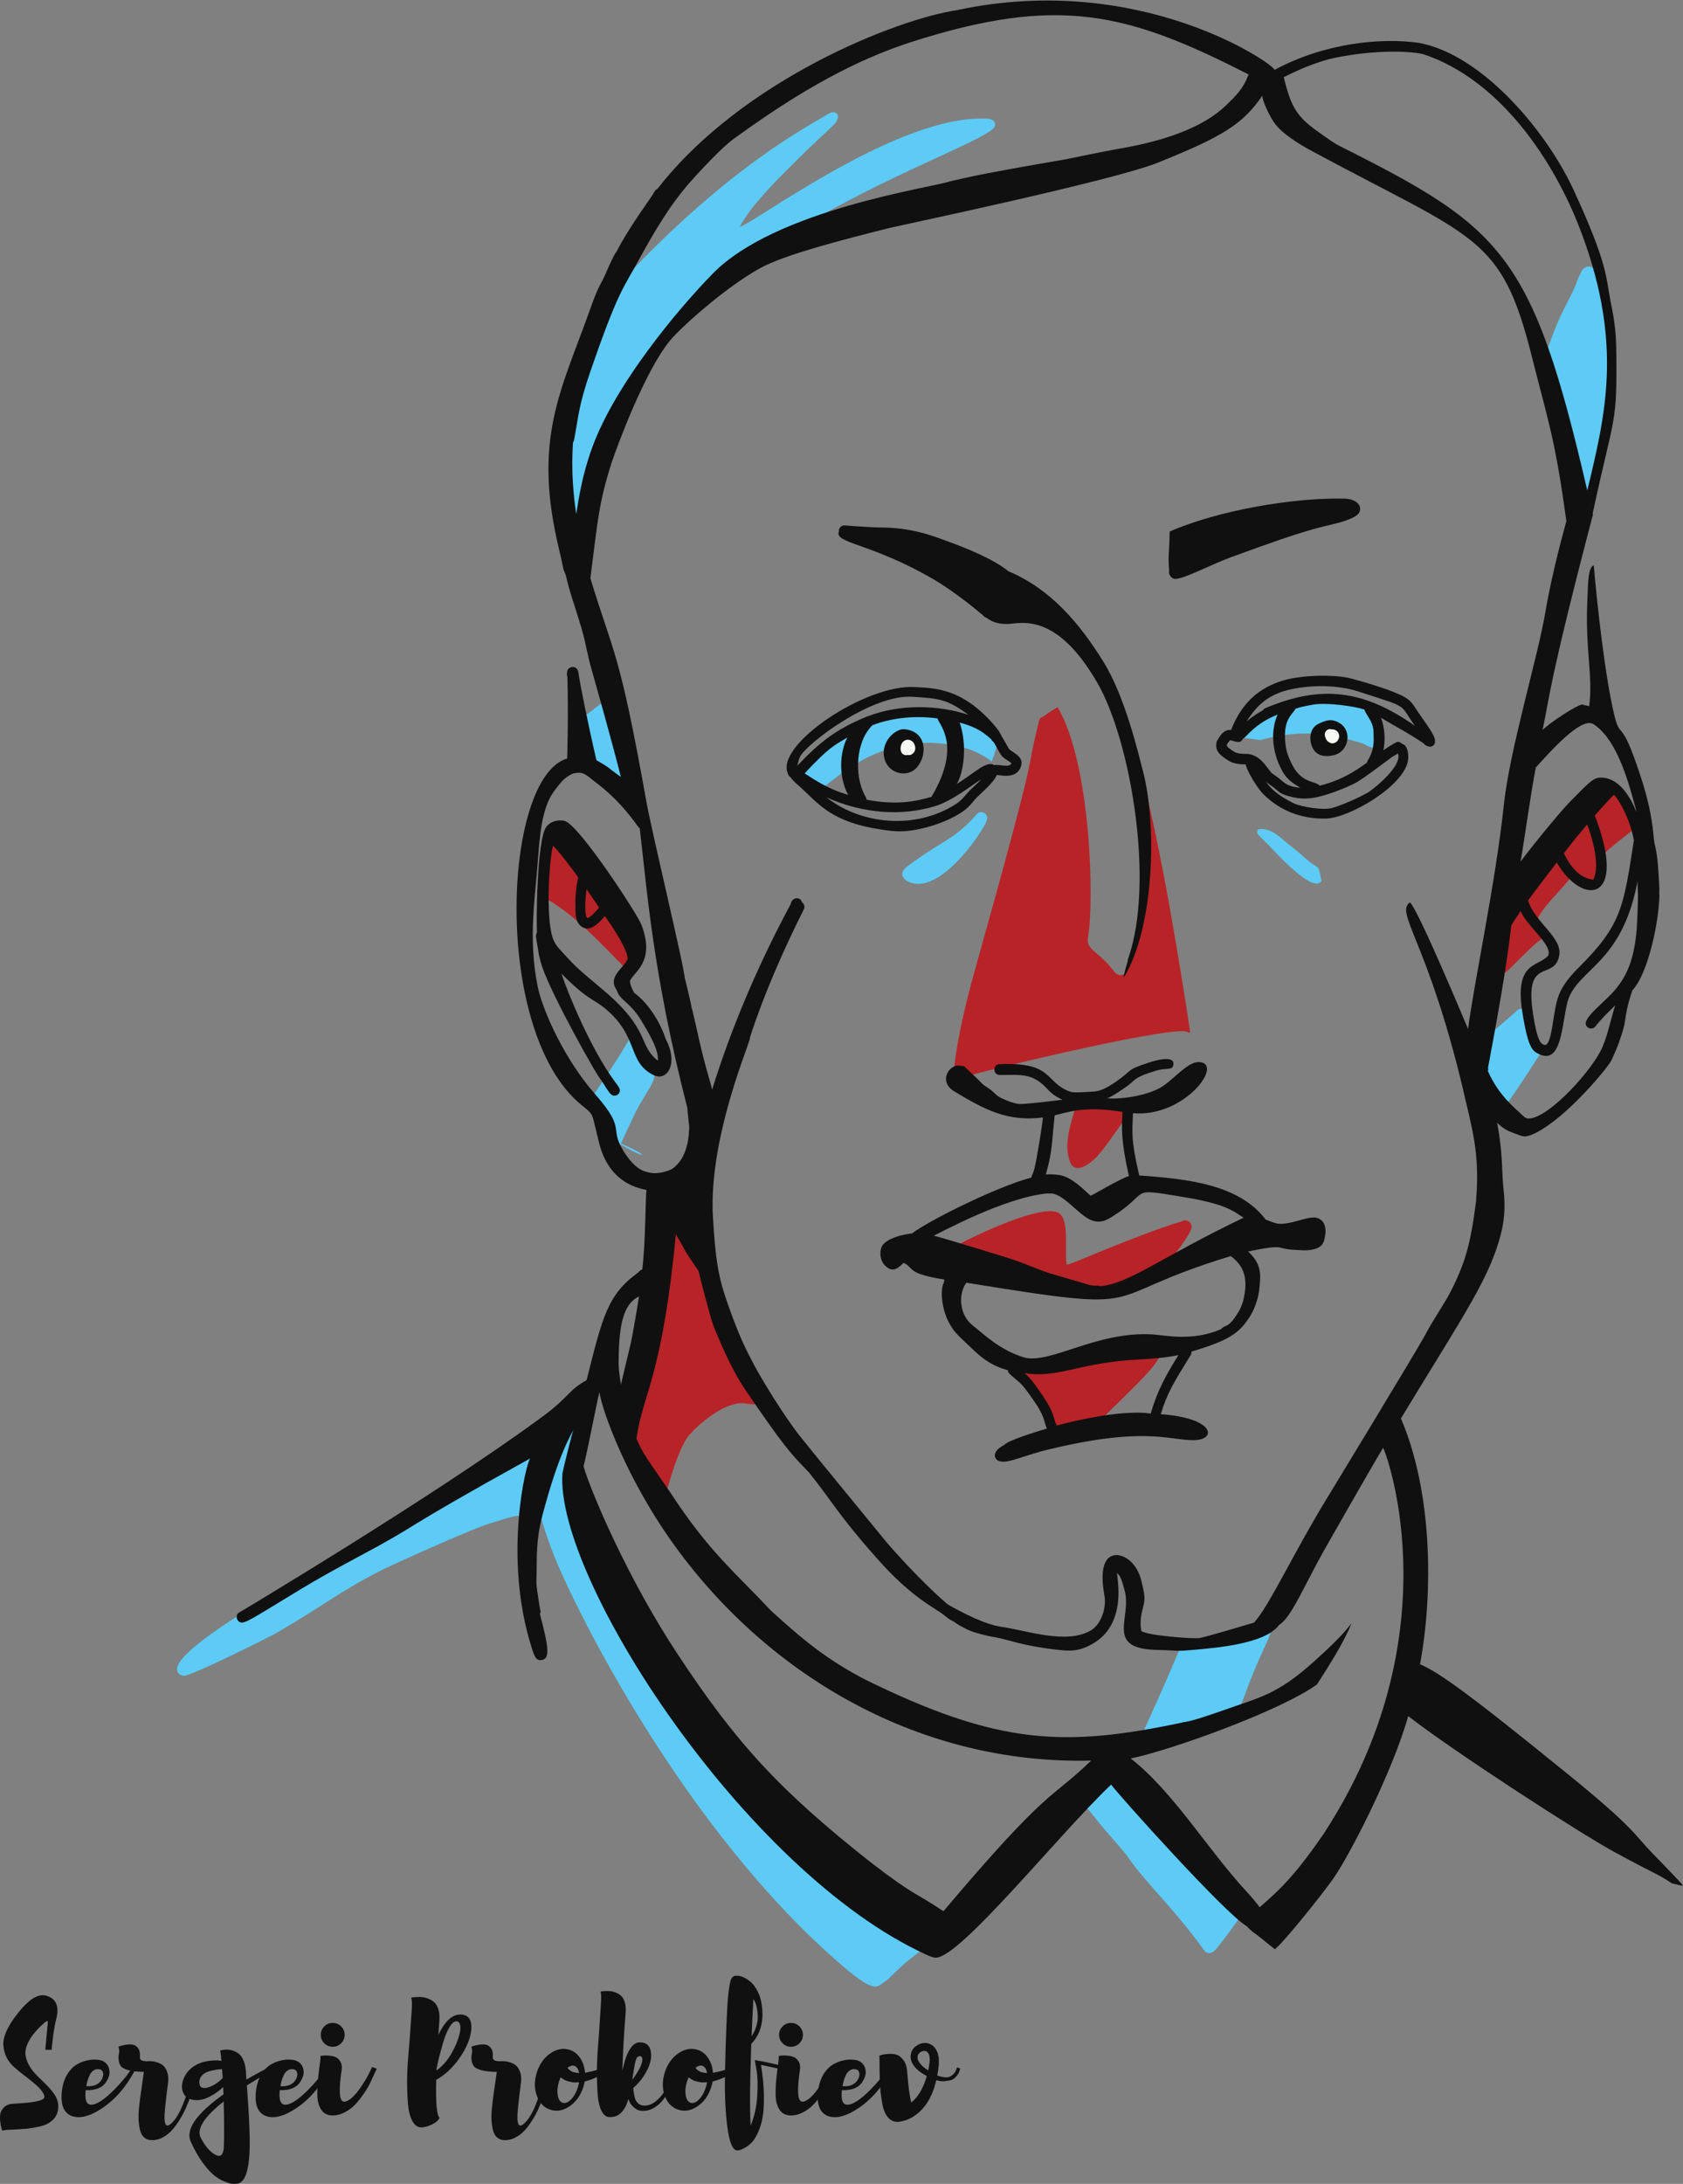 <?xml version="1.0" encoding="UTF-8" standalone="no"?>
<!-- Created with Inkscape (http://www.inkscape.org/) -->

<svg
   version="1.1"
   id="svg2"
   xml:space="preserve"
   width="567.933"
   height="736.68"
   viewBox="0 0 567.933 736.68"
   xmlns="http://www.w3.org/2000/svg"
   xmlns:svg="http://www.w3.org/2000/svg"><rect x="0" y="0" width="567.933" height="736.68" fill="#808080" stroke="none"/><defs
     id="defs6" /><g
     id="g8"
     transform="matrix(1.333,0,0,-1.333,0,736.68)"><g
       id="g10"
       transform="scale(0.1)"><path
         d="m 2418.86,2795.34 c 138.14,39.11 566.55,138.54 587.82,119.14 1.14,-0.27 2.24,-0.68 3.29,-1.18 1.05,0.05 2.1,0.08 3.15,0.11 -23.17,154.94 -76.8,486.62 -122.85,648.41 -1.42,-17.88 -1.52,-19.78 -4.37,-58.29 1.92,-20.75 4.52,-29.65 -2.39,-36.87 -3.74,-68.45 11.57,-69.56 4.11,-208.99 -3.22,-61.27 -28.35,-180.05 -36.08,-190.59 -5.72,-9.69 -20.24,-10.96 -27.78,-2.73 -6.83,7.49 -14.32,18.03 -21.75,25.63 -34.5,35.31 -52.72,36.94 -47.41,66.01 15.32,88.21 7.97,437.18 -77.32,580.95 -4.67,-2.72 -33.45,-20.76 -36.85,-24.41 -10.37,-2.08 -9.79,-10 -12.46,-20.68 -35.91,-144 10.84,-11.45 -160.03,-620.69 -45.28,-161.35 -55.93,-259 -52.54,-269.5 0.78,-2.43 1.93,-4.54 3.46,-6.32"
         style="fill:#b82327;fill-opacity:1;fill-rule:nonzero;stroke:none"
         id="path12" /><path
         d="m 1364.32,3335.59 c 0.01,0.23 0.03,0.49 0.03,0.49 -0.02,-0.18 -0.02,-0.31 -0.03,-0.49"
         style="fill:#b82327;fill-opacity:1;fill-rule:nonzero;stroke:none"
         id="path14" /><path
         d="m 1364.3,3335.31 c 0.01,0.15 0.02,0.29 0.02,0.28 -0.01,-0.13 -0.02,-0.28 -0.02,-0.28"
         style="fill:#b82327;fill-opacity:1;fill-rule:nonzero;stroke:none"
         id="path16" /><path
         d="m 1609.76,3138.37 c -2.72,55.06 -130.51,259.57 -192.96,292.38 -47.39,24.69 -58.44,-104.18 -50.89,-148.82 -8.96,-5.29 -7.93,-18.82 0.93,-23.02 21.94,-10.44 28.02,-13.19 38.02,-20.25 h -0.01 v 0 c 0.01,0 0.02,-0.01 0.04,-0.02 0.15,-0.1 0.35,-0.24 0.35,-0.24 0.01,0 0.33,-0.23 0.34,-0.23 l 0.41,-0.24 0.02,0.04 c 0.61,-0.57 1.45,-1.1 2.14,-1.57 l -0.01,0.01 c 3.68,-2.53 2.07,-1.42 7.29,-5.01 l -0.11,0.09 c 51.64,-35.39 105.67,-91.81 159.6,-146.91 1.19,-2.36 2.72,-3.81 4.53,-5.77 9.24,-11.36 18.35,-10.75 24.06,-4.37 7.8,8.65 6.83,52.84 6.25,63.93"
         style="fill:#b82327;fill-opacity:1;fill-rule:nonzero;stroke:none"
         id="path18" /><path
         d="m 4123.97,3499.69 0.16,-0.36 c -33.67,51.67 -51.25,91.37 -178.08,-74.69 -67.65,-88.57 -66.2,-69.82 -151.54,-201.18 -18.24,-28.02 -7.77,-95.15 -14.02,-137.9 -1.21,-8.29 -3.82,-16.88 2.15,-22.85 20.27,-20.21 38.22,17.58 110.79,81.05 22.38,10.51 14.25,39.81 0.18,60.17 20.73,37.79 61.42,72.91 81.71,100.97 13.64,-8.75 23.19,-15.63 44.53,-15.63 42.96,0 36.88,50.47 40.44,75.15 2.16,6.77 71.57,60.94 78.13,64.65 9,5.15 14.67,9.03 13.34,19.4 -0.66,5.29 -24.78,46.75 -27.79,51.22"
         style="fill:#b82327;fill-opacity:1;fill-rule:nonzero;stroke:none"
         id="path20" /><path
         d="m 2708.78,2586.2 c 11.72,-31.12 46.2,-9.95 69.37,14.64 20.82,22.27 66.67,90.45 73.37,100.46 6.34,9.53 14.98,21.21 8,30.29 -6.56,8.57 -13.31,6.96 -26.79,9.02 -61,9.25 -54.04,3.01 -91.98,8.05 -18.59,8.8 -31.69,-13.48 -17.72,-23.28 -14.76,-50.12 -30.24,-96.45 -14.25,-139.18"
         style="fill:#b82327;fill-opacity:1;fill-rule:nonzero;stroke:none"
         id="path22" /><path
         d="m 2990.83,2435.42 c -54.74,-15.39 -174.53,-62.96 -245.86,-92.91 -11.78,-4.95 -32.57,-14.07 -44.61,-16.43 -6.11,30.17 7.51,106.08 -16.93,128.45 -36.01,33.03 -229.98,-60.62 -279.39,-89.69 -2.45,-1.94 -4.13,-4.58 -4.77,-7.69 -6.62,-6.66 -3.77,-18.33 4.57,-21.29 26.74,-9.45 55.37,-19.72 83.56,-30.81 113.54,-44.69 157.7,-40.91 193.81,-47.38 71.46,-12.69 72.99,-25.27 135.82,-12.75 44.83,8.96 46.54,16.25 115.68,50.9 11.07,2.08 19.22,11.32 14.11,21.67 10.22,12.83 73.92,91.01 69.83,106.79 -3.57,14.46 -16.89,17 -25.82,11.14"
         style="fill:#b82327;fill-opacity:1;fill-rule:nonzero;stroke:none"
         id="path24" /><path
         d="m 2930.48,2115.71 c -9.47,6.17 -25.93,5.98 -30.8,3.23 -61.23,-7.61 -38.74,3.86 -314.72,-45.31 -15.91,-2.87 -14.21,-24.92 0.67,-26.41 1.41,-2.85 3.49,-4.94 5.62,-7.03 2.75,-2.74 4.3,-4.24 9.28,-12.1 36.09,-56.99 20.77,-46.87 42.67,-76.61 6.75,-9.32 12.35,-15.22 19.28,-29.57 6.28,-13 18.87,-32.11 36.05,-40.1 21.32,-9.89 28.01,-6.97 127.11,90.06 90.53,88.66 127.67,125.93 104.84,143.84"
         style="fill:#b82327;fill-opacity:1;fill-rule:nonzero;stroke:none"
         id="path26" /><path
         d="m 1889.98,2064.76 c -46.39,89 -82.82,121.8 -91.1,206.9 -5.95,63.22 -24.12,193.21 -82.34,168.59 -27.41,-11.23 -40.95,-82.27 -46.33,-111.74 -68.41,-374.58 -85.82,-399.31 -65.04,-478.16 20.35,-76.73 22.51,-50.35 41.69,-95.5 11.63,-27.53 34.69,-18.5 34.18,-4.06 4.21,1.33 7.42,4.54 8.55,8.56 10,35.53 31.1,105.96 54.09,134.35 33.99,38.73 76.72,66.18 99.17,74.29 -3.01,-0.82 11.05,3.66 14.16,4.57 16.87,4.93 28.98,2.76 41.39,0.88 54.81,-7.74 10.06,55.62 -8.42,91.32"
         style="fill:#b82327;fill-opacity:1;fill-rule:nonzero;stroke:none"
         id="path28" /><path
         d="m 2523.75,3654.85 c 1,14 -5.16,14.3 -15.16,22.17 -132.15,103.92 -340.17,47.26 -455.15,-63.67 -6.74,-6.5 -33.09,-32.99 -35.53,-42.07 -3.63,-13.33 4.59,-22.96 14.07,-24.36 26.68,-14.34 33.59,-22.45 43.66,-16.61 24.44,4.35 156.07,165.03 373.15,101.6 21.93,-6.36 53.19,-24.23 61.47,-32.7 6.01,14.19 13.71,37.55 15.34,52.94 -1.08,1.7 -1.45,2.17 -1.85,2.7"
         style="fill:#5dcbf5;fill-opacity:1;fill-rule:nonzero;stroke:none"
         id="path30" /><path
         d="m 3479.16,3728.57 c -6.61,16.72 -6.13,18.58 -37.36,23.92 -219.88,38.06 -218.06,-29.22 -302.1,-76.52 -5.86,-1.11 -11.87,-6.87 -11.65,-14.22 10,-1.22 44.99,-5.55 62.28,-8.01 84.59,22.37 155.77,22.89 245.81,-4.58 7.11,-2.15 13.14,-3.94 19.67,-6.71 2.8,-2.53 13.58,-7.62 19.8,-8.06 18.3,-0.57 20.73,30.56 18.91,48.2 -2.67,24.65 -8.29,29.86 -15.36,45.98"
         style="fill:#5dcbf5;fill-opacity:1;fill-rule:nonzero;stroke:none"
         id="path32" /><path
         d="m 1437.46,4148.25 c 14.32,-15.46 32.55,-12.04 40.1,3.57 4.92,10.03 37.68,147.66 40.66,162.44 6.49,32.11 9.73,47.49 46.46,121.12 0,0 42.7,88.01 42.72,88.05 11.83,24.39 35.13,63.61 47.66,87.13 57.36,107.12 98.19,149.28 156.89,196.55 57.17,45.96 175.89,121.81 244.8,161.52 231.3,133.78 459.07,211.75 462.14,239.91 2.16,18.7 -18.72,18.21 -36.21,17.78 l 0.91,-0.08 c -1.28,0.06 -0.96,0.07 -2.8,0.03 l 0.01,0.01 h -0.01 v -0.01 c -0.47,-0.03 -8.17,-0.23 -7.11,-0.23 -1.38,0.03 -1.43,-0.03 -1.37,-0.03 -0.6,-0.02 -0.39,-0.02 -0.98,0.02 v 0.04 c -219.47,-7.85 -554.7,-258.54 -598.26,-273.8 1.19,2.46 2.31,4.9 3.42,7.35 l -0.16,-0.24 c 19.8,34.11 49.01,67.37 83.74,104.4 143.62,147.35 157.55,144.26 161.08,165.8 1.61,10 -9.09,18.66 -26.66,7.42 -44.99,-28.69 -258.76,-134.39 -546.66,-450.26 -7.14,-2.96 -11.87,-10.95 -15.97,-17.51 -0.49,-0.8 -0.75,-1.04 -1.53,-1.92 -1.17,-1.3 -1.95,-2.86 -2.42,-4.68 -67.54,-116.29 -109.09,-225.76 -112.67,-445.49 -0.18,-11.49 -0.54,-25.91 0.17,-40.08 2.84,-58 3.22,-108.57 22.05,-128.81"
         style="fill:#5dcbf5;fill-opacity:1;fill-rule:nonzero;stroke:none"
         id="path34" /><path
         d="m 1452.62,3692.85 c -1.28,-88.49 -8.07,-81.4 28.38,-105.01 8.88,-5.74 26.78,-23.05 48.22,-41.19 16.53,-13.94 41.72,-31.16 49.72,-38.92 2.54,-2.55 1.29,-2.64 5.13,-5.55 9.13,-6.89 17.49,-5.8 22.72,-1.2 10.31,9.18 3.72,26.73 -2.53,50.21 -32.55,122.28 -33.69,155.23 -52.15,218.72 -69.79,-54.26 -64.41,-49.45 -99.49,-77.06"
         style="fill:#5dcbf5;fill-opacity:1;fill-rule:nonzero;stroke:none"
         id="path36" /><path
         d="m 4046.68,4824.55 c -12.11,42.46 -40.91,27.36 -45.23,10.36 -5.32,-9.37 -6.26,-12.04 -9.23,-20.67 -4.28,-12.45 -5.07,-14.64 -33.95,-71.56 -19.55,-38.51 -32.99,-79.3 -54.51,-135.81 -3.21,-2.93 -4.79,-7.27 -4.39,-11.5 -4.81,-12.36 2.01,-20.32 10.72,-20.65 18.74,-41.01 17.12,-87.24 57.81,-194.73 31.32,-82.94 19.04,-109.68 42.05,-109.68 14.04,0.15 14.26,12.56 24.46,47.76 23.94,83.82 37.38,100.13 37.38,313.66 0.07,50.88 -9.49,137.39 -25.11,192.82"
         style="fill:#5dcbf5;fill-opacity:1;fill-rule:nonzero;stroke:none"
         id="path38" /><path
         d="m 3069.21,1384.67 c -17.1,-3.52 -15.3,-2.82 -53.72,-5.85 -5.56,4.62 -13.99,3.85 -18.54,-1.61 -10.41,-0.84 -15.47,-12.83 -9.48,-21.06 -38.65,-92.56 -85.56,-195.7 -90.58,-205.8 -3.04,-6.09 -7.79,-14.98 -8.43,-21.44 -1.14,-10.74 5.64,-18.4 14.75,-18.4 3.73,0 11.04,2.98 14.61,4.35 4.39,1.68 13.38,4.21 23.42,5.96 60.28,10.33 56.63,20.16 136.07,41.53 74.21,20.39 46.85,27.88 121.11,189.74 15.48,33.64 26.26,54.11 14,64.5 -14.48,15.57 -44.66,-11.35 -143.21,-31.92"
         style="fill:#5dcbf5;fill-opacity:1;fill-rule:nonzero;stroke:none"
         id="path40" /><path
         d="m 3140.82,725.199 c -70.22,109.43 -122.98,152.34 -148.63,183.762 -173.01,212.119 -173.88,174.649 -220.72,129.599 -37.15,-35.84 -48.95,-44.259 -38.98,-55.9 -5.33,-13.121 2.34,-8.211 41.19,-58.18 28.36,-36.468 65.14,-74.39 79.48,-94.441 -0.26,0.441 -0.57,0.973 -0.82,1.352 38.21,-56.782 92.13,-107.672 154.48,-185.77 45.78,-57.262 40.29,-57.883 50.38,-60.902 12.79,-3.84 20.84,9.09 28.93,18.992 8.85,10.84 32.53,41.328 61.54,83.5 3.57,5.187 2.54,12.617 -2.36,16.898 4.87,7.34 0.34,16.903 -4.49,21.09"
         style="fill:#5dcbf5;fill-opacity:1;fill-rule:nonzero;stroke:none"
         id="path42" /><path
         d="m 2364.6,642.711 c -3.46,-0.789 -7.47,-4.102 -11.06,-6.57 -4.97,-3.411 -6.69,-4.539 -6.69,-4.539 -3.48,22.398 -134.23,133.238 -185.65,163.316 -79.07,46.473 -129.2,67.402 -227.72,164.723 -62.32,61.159 -71.3,86.919 -119.25,154.469 -41.74,59.04 -50.72,62.85 -95.91,141.5 -35.95,62.74 -50.3,71.87 -78.54,123.62 -166.01,304.33 -207.59,328.53 -201.78,382.86 14.08,16.22 13.5,15.33 25.72,93.1 2.83,16.94 3.42,19.98 5.53,45.92 1.86,22.5 13.23,56.4 -11.09,58.92 -10.88,1.04 -20.23,-8.24 -26.94,-16.92 -9.7,-12.44 -29.55,-45.05 -39.89,-67.87 -13.2,10.17 -39.76,-3.4 -89.09,-29.58 -186.89,-99.09 -98.04,-59.67 -249.39,-149.78 -97.159,-57.99 -603.014,-317.22 -604.67,-392.98 -0.227,-8.96 5.133,-15.93 17.695,-17.16 15.703,-1.53 211.797,95.61 233.332,108.12 123.086,71.11 159.426,105.21 273.148,162.41 12.547,6.32 216.385,99.45 269.195,115.5 70.23,21.43 56.21,18.15 85.68,19.07 11.03,0.35 26.3,-0.46 31.67,20.68 1.57,0.25 2.79,0.75 4.08,1.44 6.66,-34.66 27.06,-89.76 32.2,-104.31 l -0.25,1.17 c 39.24,-110.75 305.54,-665.398 697.66,-1022.48 124.3,-112.988 124.27,-90.641 147.49,-75.418 8.18,5.359 9.64,6.816 14.92,13.238 2.83,1.68 26,24.391 30.72,28.59 64.44,57.219 109.15,65.012 91.48,84.879 -3.99,4.449 -7.78,4.473 -12.6,4.082"
         style="fill:#5dcbf5;fill-opacity:1;fill-rule:nonzero;stroke:none"
         id="path44" /><path
         d="m 3871.2,2956.5 c -2.66,7.18 -3.06,7.47 -4.55,9.71 -7.07,10.78 -22.86,8.62 -28.99,0.38 0,0 -43.4,-38.47 -61.01,-52.1 -17.24,-13.38 -38.47,-23.85 -26.78,-38.15 -0.41,-2.05 -4.34,-12.45 -5.09,-14.4 -21.25,-54.89 17.27,-92.77 29.15,-110.78 8.72,-14.84 4.4,-13.7 8.16,-24.81 2.94,-8.7 15.97,-11.57 21.7,-5.69 19.82,20.41 82.29,119.06 88.87,129.06 8.7,13.25 11.38,18.38 5.98,31.04 -32.22,75.15 -16,44.52 -27.44,75.74"
         style="fill:#5dcbf5;fill-opacity:1;fill-rule:nonzero;stroke:none"
         id="path46" /><path
         d="m 1538.91,2697.13 c -0.27,-0.78 -0.48,-1.5 -0.65,-2.22 -0.26,0.81 -0.53,1.62 -0.79,2.43 0.48,-0.1 0.97,-0.17 1.44,-0.21 z m 19.4,-58.75 c 84.8,-53 92.65,-37.64 0,0 z m -25.4,-7.39 c 0.16,-5.38 6.78,-14.4 13.92,-16.42 21.42,-7.77 22.29,19.96 70.15,112.5 41.59,73.04 59.22,74.79 9.19,135 -12.09,14.56 -5.75,7.92 -12.15,17.82 4.7,9.59 -2.42,19.2 -11.75,19.2 -10.26,0 -9.67,-4.96 -33.48,-42.8 -73.29,-116.64 -72.76,-101.75 -71.91,-119.14 0,0 36.03,-106.15 36.03,-106.16"
         style="fill:#5dcbf5;fill-opacity:1;fill-rule:nonzero;stroke:none"
         id="path48" /><path
         d="m 2473.36,3466.72 c -55.03,-62.75 -83.93,-65.85 -159.12,-119.88 -24.58,-17.64 -31.06,-22.6 -29.97,-34.23 0.91,-9.91 11.14,-16.04 20.47,-19.5 75.56,-27.61 175.26,119.2 187.7,145.67 2.46,2.86 2.73,4.92 4.03,8.29 2.5,6.7 4.44,10.78 -0.07,17.75 -5.13,7.33 -16.56,9.29 -23.04,1.9"
         style="fill:#5dcbf5;fill-opacity:1;fill-rule:nonzero;stroke:none"
         id="path50" /><path
         d="m 3303.14,3355.99 c -18.21,16.48 -41.64,34.4 -51.65,42.61 -10.23,8.38 -34.82,34.42 -66.4,29.25 -7.71,-12.93 3.92,-15.72 31.61,-45.32 26.64,-28.53 109.75,-116.9 128.53,-85.33 -9.37,49.29 -4.03,24.19 -42.09,58.79"
         style="fill:#5dcbf5;fill-opacity:1;fill-rule:nonzero;stroke:none"
         id="path52" /><path
         d="m 2959.64,4083.57 c -1.75,-8.14 1.99,-17.18 10.93,-21.3 15.74,-7.1 90.47,34.11 148.21,55.01 199.78,73.65 221.73,73.8 268.94,86.03 22.38,5.82 38.32,13.35 44.84,17.64 20.66,13.63 11.58,42.35 -28.35,43.67 -130.42,3.31 -323.33,-30.42 -443.16,-83.35 -1.31,-67.2 -4.49,-53.77 -1.41,-97.7"
         style="fill:#111011;fill-opacity:1;fill-rule:nonzero;stroke:none"
         id="path54" /><path
         d="m 2310.13,3763.22 c 64.7,-4.25 86.42,-4.88 141.29,-45.57 -75,24.64 -172.01,27.96 -253.66,-3.49 -2.07,-0.24 -4.07,-0.85 -5.56,-2.06 -76.3,-31.36 -117.69,-64.16 -173.74,-123.36 1.68,7.85 3.68,15.67 6.83,23.05 18.49,34.37 182.13,158.4 284.84,151.43 z m 249.97,-167.73 c 0.06,-0.14 0.12,-0.28 0.19,-0.42 -4.59,-13.11 -31.95,-1.7 -43.92,-4.74 -17.85,12.49 -48.85,-19.38 -94.1,-47.8 17.78,30.99 26.57,97.85 7.32,155.49 32.63,-9.31 53.94,-18.48 79.6,-42.26 1.58,-2.94 2.83,-4.89 5.71,-6.78 6.14,-8.31 12.36,-23.16 18.72,-32.27 7.41,-10.61 18.11,-14.13 26.48,-21.22 z m -106.75,-71.05 c -13.19,-14.14 -16.49,-20.7 -31.12,-31.11 -105.15,-69.12 -244.34,-52.5 -329.9,15.29 95.73,-42.62 192.1,-47.12 273.93,-22.45 44.63,13.49 90.79,51.2 118.03,68.55 -11.95,-13.3 -21.59,-20.28 -30.94,-30.28 z m -277.01,-6.35 -0.04,0.04 c -1.15,1.22 -1.05,1.1 0.04,-0.04 z m 196.76,190.42 c 6.06,-18.25 60.96,-70.43 -15.01,-198.43 -40.7,-11.98 -88.84,-21.75 -164.35,-7.26 -0.29,4.32 -2.3,7.35 -4.67,11.52 -26.26,48.94 -23.65,134.47 19.49,176.9 42.43,16.33 100.06,25.88 164.54,17.27 z m -336.15,-139.17 c 60.71,65.34 74.32,70.55 108,90.81 -23.55,-47.25 -18.2,-109.49 2.32,-145.06 -54.36,15 -94.06,44.18 -110.32,54.25 z m -34.74,-10.6 c 1.59,-4.94 19.27,-20.18 23.25,-23.52 46.14,-42.14 78.8,-88.83 202.18,-107.44 19.58,-2.97 37.72,-5.99 60.13,-4.8 41.92,2.34 102.86,19.68 144.18,46.35 18.84,12.17 25.54,21.42 35.57,33.43 14.06,15.6 48.01,42.22 55.8,62.53 12.36,-0.82 47.74,-9.72 59.85,18.12 11.86,27.22 -15.82,36.15 -27.71,46.74 -4.54,5.12 -12.67,22.91 -19.97,33.34 -1.15,4.61 -9.67,17.26 -12.86,21.13 -85.38,103.4 -160.26,100.29 -206.97,103.19 -123.4,7.46 -350.49,-144.44 -321.86,-216.83 0.66,-3.91 3.6,-9.17 8.41,-12.24"
         style="fill:#111011;fill-opacity:1;fill-rule:nonzero;stroke:none"
         id="path56" /><path
         d="m 2303.62,3572.15 c 40.08,14.84 56.57,101.65 -13.62,109.01 -22.39,2.46 -61.52,-31.58 -51.22,-73.51 7.61,-31.2 39.32,-44.88 64.84,-35.5"
         style="fill:#111011;fill-opacity:1;fill-rule:nonzero;stroke:none"
         id="path58" /><path
         d="m 2390.65,3580.05 c 0.01,0.04 0.02,0.07 0.03,0.11 -0.02,-0.07 -0.03,-0.11 -0.03,-0.11"
         style="fill:#111011;fill-opacity:1;fill-rule:nonzero;stroke:none"
         id="path60" /><path
         d="m 3581.74,3689.83 c -129.9,91.31 -237.61,104.2 -378.43,44.6 -2.74,-1.15 -4.92,-3.11 -6.42,-5.47 -10.85,-6.18 -21.94,-12.63 -41.67,-28.28 25.37,37.46 46.79,60.32 91.43,75.83 51.24,15.61 128.96,20.75 193.52,-0.37 130.11,-42.43 99.79,-27.85 141.57,-86.31 z m -42.88,-70.03 c 11.29,-28.49 -48.96,-79.93 -72.69,-96.89 -24.79,-15.15 -73.78,-35.78 -93.87,-41.14 -23.6,-6.27 -76.76,2.56 -97.42,11.91 -41.48,20.78 -58.6,38.12 -69.7,54.05 2.58,-2.1 5.25,-4.1 7.97,-6 28.4,-19.76 22.42,-22.25 48.17,-29.64 15.53,-4.42 33.6,-8.48 59.02,-5.24 34.95,4.37 86.2,25.81 109.39,37.41 20.39,10.16 84.04,59.57 94.04,66.41 4.94,3.17 9.99,6.21 15.09,9.13 z m -198.4,-81.6 c -9.59,12.92 -46.62,4.22 -71.32,57.18 -12.56,26.91 -13.76,36.4 -15.79,55.12 -4.28,58.53 19.52,68.27 25.54,81.31 0.7,0.51 1.22,1.11 1.83,1.66 10,2.94 15.48,5.03 43.37,9.87 36.15,6.29 107.34,-4.74 129.59,-12.27 1.54,-5.23 8.37,-15.75 11.25,-20.38 14.13,-22.87 11.79,-32.43 12.47,-49.21 1.74,-40.33 -14.51,-55.27 -17.31,-65.27 -11.2,-7.32 -53.66,-42.22 -119.63,-58.01 z m -220.87,89.1 c -4.39,3.01 -11.6,7.46 -13.8,12.16 -0.14,0.88 0.7,3.61 0.89,4.57 1.7,2.66 5.02,7.02 7.38,9.21 10,-0.99 25.7,-11.39 32.05,3.43 10,4.93 30.18,38.88 88.35,61.57 -14.67,-30.32 -20.22,-89.45 14.27,-147.35 11.83,-19.83 29.93,-29.53 42.93,-37.92 -36.49,3.18 -41.68,15.14 -58.18,27.13 -18.16,13.14 -10.87,5.68 -29.36,29.44 -13.12,17.02 -28.92,28.99 -50.24,29.23 -23.3,0.12 -27.15,3.64 -34.29,8.53 z m 127.95,176.91 c -58.62,-17.99 -103.29,-54.18 -131.03,-125.03 -15.07,1.98 -25.84,-10.2 -33.03,-23.58 -2,-2.16 -3.18,-4.83 -3.78,-7.72 -3.95,-19.04 5.56,-29.5 21.33,-40.4 12.52,-8.59 20.56,-14.96 52.49,-15.49 1.65,-13.35 28.49,-59.45 45.15,-75.69 40.15,-39.41 92.72,-62.7 158.07,-61.29 58.14,1.3 195.94,80.89 207.5,146.14 3.18,18.4 -2.2,40.5 -14.9,42.98 -4.81,5.54 -11.66,5.93 -15.87,3.41 -10.63,-6.36 -21.49,-12.49 -31.51,-19.8 5.1,22.44 4.42,55.72 -5.98,82.32 32.78,-19.85 64.79,-35.75 107.82,-64.65 11.67,-14.97 36.08,-9.69 27.28,14.82 -5.99,16.76 -31.59,48.97 -49.99,77.65 -13.46,21.12 -27.57,26.79 -52.03,36.95 -36.39,15.15 -107.64,34.91 -117.64,36.73 -53.4,9.73 -126.82,4.07 -163.88,-7.35"
         style="fill:#111011;fill-opacity:1;fill-rule:nonzero;stroke:none"
         id="path62" /><path
         d="m 2365.33,4059.27 c 36.96,-21.77 84.97,-57.67 120.11,-87.42 l -0.31,0.41 c 1.16,-1.13 2.36,-2.17 3.6,-3.17 2.15,-3.06 4.87,-4.38 8.66,-6.07 11.96,-8.69 26.06,-15.62 50.7,-15.62 33.5,0 123.16,35 229.5,-148.18 83.92,-144.37 146.94,-506.17 77.96,-699.6 -0.59,-1.68 -0.8,-3.44 -0.65,-5.2 -1.56,-5.86 -11.2,-36.01 -9.9,-41.65 76.61,124.97 84.89,384.78 48.04,523.85 -9.79,36.94 -43.92,185.17 -99,274.07 -60.25,97.31 -133.3,184.75 -240.91,230.02 -38.28,31.05 -105.89,58.3 -152.04,75.08 -41.82,15.4 -92.58,35.82 -174.63,35.92 -17.1,-0.1 -90.86,5.19 -89.37,5.19 -6.83,0 -12.92,-5.89 -13.31,-12.87 -0.03,-0.67 -0.03,-1.32 0.03,-1.95 -13.01,-31.53 79.91,-28.31 241.52,-122.81"
         style="fill:#111011;fill-opacity:1;fill-rule:nonzero;stroke:none"
         id="path64" /><path
         d="m 3361.27,3770.75 c 0.46,0 0.92,0 1.38,-0.01 -3.02,0.04 -0.86,0.01 -1.38,0.01"
         style="fill:#111011;fill-opacity:1;fill-rule:nonzero;stroke:none"
         id="path66" /><path
         d="m 3376.42,3615.38 c 39.44,8.78 50.17,67.69 7,85.28 -13.18,5.27 -22.42,5.08 -44.92,-5.44 -23.74,-11.17 -24.24,-39.53 -17.68,-56.64 9.17,-24.02 30.32,-28.98 55.6,-23.2"
         style="fill:#111011;fill-opacity:1;fill-rule:nonzero;stroke:none"
         id="path68" /><path
         d="m 2841.46,2712.74 c -1.61,-39.69 -4.44,-70.96 16.46,-162.51 -19.18,-5.04 -86.52,-45.01 -96.52,-49.63 -0.44,0.29 -0.98,0.57 -1.52,0.8 -10,8.53 -46.18,47.27 -78.57,51.67 -9.55,1.29 -21.06,2.38 -33.78,1.23 17.09,59.16 14.83,81.25 22.41,149.78 31.38,6.77 72.66,24.83 171.52,8.66 z m 147.19,-214.21 c 122.3,-19.25 136.52,-40.19 159.68,-53.51 -211.15,-101.07 -288.61,-166.55 -362.51,-173.31 -2.91,1.45 -11.86,1.38 -15.46,1.57 -12.02,0.64 -1.31,-1.66 -110.13,30.23 -29.44,8.84 -56.49,22.28 -97.18,36.04 -10.01,3.39 -169.12,52.4 -199.21,59.98 18.42,8.19 178.75,96.68 287.98,106.98 2.21,-0.59 3.82,-0.51 6.14,-0.28 32.59,2.71 73.75,-56.81 106.39,-68.14 19.32,-6.68 32.88,-2.03 50.38,8.97 101.19,63.69 37.99,73.87 173.92,51.47 z m -72.76,-348.77 c -139.46,7.29 -251.26,-72.7 -319.96,-59.34 -64.1,17.78 -109.34,63.21 -133.17,81.71 -35.54,27.58 -36.84,80.69 -16.41,108.36 493.27,-79.98 313.56,-40.62 669.31,67.34 31.66,-23.46 46,-54.05 31.58,-112.55 0.14,0.58 -2.26,-10.61 -9.49,-24.36 -28.72,-49.8 -36.2,-34.73 -46.57,-47.97 -73.98,-32.11 -142.33,-15 -175.29,-13.19 z m -2.82,-200.39 c -66.04,9.6 -175.21,-13.44 -238.09,-30.34 -0.18,2.24 -1.05,4.41 -2.49,6.22 -5.58,12.11 -3.53,27.32 -33.45,70.2 -32.74,47.73 -34.68,46.19 -45.39,56.06 81.06,-12.63 131.54,22.45 263.84,33.03 26.5,2.15 79.53,2.8 125.77,12.73 -46.38,-73.28 -58.59,-109.79 -70.19,-147.9 z m -414.18,163.84 c 4.8,-3.44 10.16,-7.18 15.04,-10.59 -2.53,1.62 -8.93,6.04 -15.04,10.59 z m 325.09,675.12 c -36.03,-24.69 -48.71,-23.88 -66.34,-24.81 -19.31,-1.04 -37.93,-2.54 -47.93,0.16 -66.63,23.68 -40.45,76.11 -180.43,69.76 -15.69,-0.75 -16.85,-27.3 2.12,-27.3 50.98,0 81.17,5.65 117.23,-32.64 9.44,-9.99 17.66,-19.25 41.06,-30 -0.29,-0.01 -82.78,-10.64 -108.21,-10.86 -13.53,0.76 -31.71,8.1 -44.03,13.77 -19.64,9.07 -17.27,14.83 -37.96,28.14 -7.18,4.71 -12.02,7.89 -17.66,14.32 -4.03,4.54 -22.25,21.05 -38.83,37.43 -2.57,2.47 -7.61,3.41 -10.45,2.69 -28.01,8.3 -59.8,-39.22 -16.17,-64.68 75.76,-45.7 134.49,-77.21 224.05,-65.61 -2.89,-25.05 -15.66,-105.54 -21.59,-128.81 l 0.26,0.39 c -2.12,-7.39 -6.05,-17.68 -8.72,-23.95 -84.96,-22.07 -258.41,-108.1 -301.66,-141.24 -21.84,-1.99 -62.17,-11.71 -74.56,-29.9 -8.04,-11.74 -7.83,-36.14 5.16,-50.01 20.97,-22.43 35.65,-6.17 48.38,5.56 27.41,-12.9 5.78,-26.97 102.99,-42.16 -0.49,-3.12 -0.85,-5.92 -1.21,-8.2 -9.05,-10 -10.48,-80.12 30.1,-126.44 7.75,-8.87 16.45,-16.99 24.87,-24.84 28.39,-26.5 53.19,-55.64 107.27,-70.16 -0.65,-6.09 6.37,-11.18 10.93,-15.27 23.29,-20.75 21.14,-13.13 59.27,-68.82 24.67,-36.59 21.77,-51.61 28.51,-63.31 -13.11,-4.03 -99.93,-29.89 -107.65,-41.34 -35.3,-18.07 -25.36,-37.41 -12.64,-41.38 19.01,-5.89 46.09,7.95 105.6,24.92 l -1.26,-0.2 c 260.18,65.39 320.7,28.45 386.65,28.45 59.79,0 56.34,55.77 -82.58,65.76 15.94,52.65 31.73,78.51 75.09,148.59 1.59,2.57 3.16,5.74 2.68,9.79 77.83,23.26 115.15,40.65 140.14,77.75 8.46,10 27.3,41.08 31.58,81.16 4.32,39.76 4.87,62.67 -28.39,94.58 101.78,20.44 62.83,6.02 123.47,3.73 10.07,-0.51 18.43,-1.46 27.64,-0.68 39.16,3.44 40.8,20.52 43.73,36.05 3.84,21.24 -1.67,43.56 -25.04,46.62 -22.21,2.83 -68.65,-21.25 -98.07,-14.76 -8.31,2.27 -16.99,5.41 -27.63,9.94 -66.75,88.29 -195.02,102.49 -319.72,111.38 -21.22,89.6 -17.91,110.61 -15.81,157.51 132.01,-11.51 234.07,129.46 165.26,129.46 -26.13,0 -61.15,-41.72 -89.12,-60.66 -33.84,-22.74 -100.81,-34.28 -141.64,-31.13 12.4,3.91 41.51,24.27 52.06,31.89 19.79,14.47 15.53,21.93 76.5,39.42 24.75,5.88 36.98,-0.74 39.17,13.78 3.51,23.73 -40.6,12.5 -62.58,5.27 -59.79,-19.93 -35.97,-15.83 -83.89,-49.11"
         style="fill:#111011;fill-opacity:1;fill-rule:nonzero;stroke:none"
         id="path70" /><path
         d="m 1525.88,3022.14 c -74.11,61.87 -70.29,60.52 -100.08,92.28 -14.95,15.87 -21.47,23.74 -26.95,39.63 -17.65,54.88 -8.27,197.89 1.09,232.15 14.87,-13.25 54.09,-66.17 63.78,-80.01 -6.95,-32.47 -7.92,-59.11 -6.9,-83.8 0.42,-10.58 0.27,-32.42 18.03,-42.46 20.23,-11.51 41.67,11.04 56.62,28.16 10.02,-15.12 54.4,-75.99 57.65,-107.07 -8.13,-24.03 -52.36,-45.17 -28.21,-79.58 9.62,-27.88 29.55,-27.74 58.31,-70.85 24.72,-39.78 49.24,-82.31 46.21,-108.35 -51.31,40.65 -17.15,77.09 -139.55,179.9 z m -40.96,254.12 c 0,0 20.86,-30.75 31.61,-46.42 -4.9,-6.06 -21.91,-25.66 -29.64,-26.67 -9.21,7.73 -4.07,60.41 -1.97,73.09 z m 200.19,-378.97 c -11.9,37.63 -41.45,89.19 -79.6,116.72 -4.47,7.87 -10.58,20.4 -10.84,29.45 6.83,22.36 66.54,46.64 28.64,144.01 -10.08,25.95 -156.21,250.49 -193.62,261.49 -10.01,2.98 -33.76,2.41 -46.77,-14.94 -23.35,-31.62 -25.72,-235.26 -23.53,-267.55 -4.69,-6.62 -1.96,-12.87 2.08,-38.93 1.74,-11.43 3.31,-24.54 10.92,-47.22 23.84,-71.82 140.63,-280.52 149.23,-286.64 21,-32.49 24.05,-39.88 34.05,-39.88 7.28,0 13.07,5.65 13.57,12.65 0.49,6.93 -8.32,16.84 -12.73,22.84 -60.83,82.79 -118,221.52 -135.27,273.51 67.16,-67.99 78.68,-62.14 110.04,-87.96 87.27,-71.37 56.31,-137.27 124.12,-169.32 33.14,-15.95 63.33,29.17 29.71,91.77"
         style="fill:#111011;fill-opacity:1;fill-rule:nonzero;stroke:none"
         id="path72" /><path
         d="m 3353.79,890.352 1.93,2.277 c -70.7,-102.688 -108.91,-143.051 -166.9,-192.66 -3.03,4.601 -16.1,21.23 -31.64,38.14 -0.81,0.903 -1.28,1.411 -1.99,2.172 l -0.87,0.938 c -99.32,107.859 -183.09,249.832 -291.76,335.301 99.36,20.27 375.1,118.78 471.14,187.03 30.32,46.93 67.88,105.73 87.72,154.93 -25.99,-34.1 -63.81,-68.38 -93.79,-95.49 -94.69,-85.85 -139.42,-91.75 -230.06,-124.35 -36.04,-12.43 -73.39,-25.78 -98.25,-29.89 -2.66,-0.18 -3.77,0.02 -6.85,-1.44 -296.36,-62.51 -464.24,-57.38 -801.46,108.52 -95.85,49.49 -158.9,101.28 -238.87,174.45 l -0.02,-0.01 c -94.46,100.58 -156.89,148.9 -255.3,299.49 -58.08,84.82 -69,97.15 -85.75,136.23 0.24,0.7 3.8,21.53 4,22.58 17.64,95.58 63.25,153.86 96.1,495.55 -0.13,-1.97 2.08,-5.2 3.13,-6.98 32.03,-54.79 6.58,-17.13 54.19,-87.14 1.88,-10.35 30.46,-121.06 38.22,-140.16 44.23,-108.8 67.1,-140.05 80.94,-161.88 99.79,-145.31 110.6,-156.11 160.53,-207.87 54.84,-67.86 72.72,-105.72 172.16,-217.51 89.38,-101.64 148.52,-125.66 169.62,-143.35 8.69,-7.21 13.9,-11.24 24.41,-16.36 2.38,-2.52 26.46,-17.52 44.79,-24.44 9.14,-3.67 41.09,-12.4 59.64,-15.04 31.07,-5.09 67.9,-21.71 155.51,-31.49 30.83,-3.37 57.49,-7.37 98.57,19.11 80.6,52.12 54.54,164.65 54.84,174.88 l 0.82,-1.07 c 9.16,-6.93 12.64,-22.74 18.27,-42.46 l 0.36,0.53 -0.21,-0.93 c 19.43,-68.77 -51.63,-147.81 81.61,-150.75 54.28,-1.19 45.88,-3.97 86.2,-0.42 59.89,5.23 188.62,14.78 223.62,64.05 29.19,16.58 62.44,96.58 110.3,182.46 23.13,41.18 128.23,225.05 152.71,265.43 14.75,-29.16 171.54,-480.43 -147.61,-972.378 z M 2388.43,689.969 c -70.04,46.84 -73.86,38.972 -181.56,121.621 -236.89,186.609 -344.69,306.56 -490.75,527.91 -125.86,189.65 -220.23,411.62 -238.84,476.33 12.15,48.42 30.97,150.12 40.14,187.69 6.59,-45.57 68.22,-220.73 192.82,-391.76 241.22,-330.93 623.74,-551.38 1051.96,-540.58 -103.06,-100.442 -102.64,-60.02 -373.77,-381.211 z M 1617.74,2245.69 c 0,0 -12.5,-78.43 -20.81,-117.99 0,0 -24.61,-103.27 -25.15,-105.4 -1.99,14.67 -5.28,35.3 -5.78,50.09 0,96.89 10.35,153.96 51.74,173.3 z m -32.37,357.4 c -50.49,73.36 6.77,57.18 -79.48,155.23 -74.47,84.46 -131.94,208.69 -144.8,272.04 -25.28,124.22 -4.93,231.63 1.4,330.25 5.83,78.94 14.95,133.37 44.61,169.54 9.7,12.24 20.37,29.23 44.22,39.06 22.77,4.92 29.32,-0.61 49.13,-16.63 11.21,-9.32 61.68,-42.43 114.62,-117.85 1.41,-1.97 2.99,-3.48 4.71,-4.49 l -0.27,-0.31 c 18.61,-152.93 31.69,-360.67 120.7,-707.92 -0.66,-1.43 4.46,-45.58 4.67,-47.15 -1.02,-19.89 -1.97,-78.03 -43.84,-106.75 -10.72,-5.39 -34.79,-13.47 -55.13,-9.35 -13.52,2.86 -33.34,5.57 -60.54,44.33 z m -90.74,1459.88 c 18.25,144.54 20.88,189.48 53.54,292.29 15.51,46.07 83.84,230.72 147.74,309.18 28.11,33.82 119.12,114.49 194.8,163.2 46.61,29.81 79.64,51.81 363.87,122.65 14.16,3.67 569.59,120.14 677.9,165.14 164.45,66.11 214.21,97.37 263.64,169.65 -2.92,-10 18.89,-53.9 29.1,-68.39 19.78,-28.69 65.82,-56.35 96.64,-72.87 414.96,-223.44 479.01,-212.14 556.1,-519.86 40.27,-160.57 59.09,-207.56 87.28,-416.61 -4.04,-15.73 -35.15,-124.04 -52.88,-228.66 -19.39,-115.45 -91.21,-350.99 -105.55,-491.01 -20.91,-195.16 -75.19,-447.79 -90.4,-565.05 -8.12,19.19 -128.91,308.1 -147.28,320.2 -38.22,-26.64 44.68,-97.79 133.55,-468.75 23.16,-101.71 44.07,-163.2 34.15,-284.38 l 0.65,0.1 -0.51,-0.18 c -1.79,-10 -10.22,-101.3 -35.08,-165.24 -2.2,-5.77 -4.84,-12.65 -7.07,-18.03 -21.79,-52.27 -37.03,-74.06 -56.53,-105.87 -16.37,-26.38 -22.66,-37.6 -30.06,-51.48 -20.62,-38.7 -245.11,-407.68 -251.2,-417.7 -79.85,-130.28 -145.7,-271.89 -182.43,-310.99 -10.05,-2.99 -124.33,-37.29 -137.96,-38.95 -14.32,-2.61 -134.38,6.07 -147.21,17.9 -2.31,8.11 -3.15,25.72 0.27,42.57 7.03,34.57 12.41,32.17 1.01,78.64 -11.97,58.64 -54.28,76.45 -73.61,69.31 -40.86,-12.59 -21.42,-97.28 -20.34,-107.28 2.74,-26.61 -8.61,-64.29 -33.07,-80.51 -61.22,-39.15 -167.86,-0.56 -228.5,7.65 -41.07,5.83 -98.73,35.46 -133.87,55.45 -10.01,5.89 -87.47,77.74 -156.31,157.81 -2.72,3.17 -195.26,237.84 -219.19,268.36 -39.99,50.38 -97.47,143.54 -120.31,187.73 -26.82,49.45 -45.82,98 -63.27,148.39 -20.03,56.7 -30.92,98.79 -37.43,219.66 -10.69,185.23 78.89,404.5 93.15,449.08 l -0.35,0.34 0.68,0.76 0.46,1.34 -0.76,0.63 c 0,0 39.44,132.81 136.93,326.12 3.14,6.14 0.97,14.09 -4.99,18.25 -2.71,14.06 -25.29,13.79 -28.42,-5.26 -86.14,-159.96 -152.64,-320.55 -198.8,-469.23 -1.23,7.43 -4.19,16.14 -8.63,31.77 -21.69,75.4 -28.51,117.06 -42.29,173.16 -0.32,0 -0.64,0.15 -0.99,-0.07 1.86,1.38 -16.49,74.72 -17.03,77.06 l -0.5,-0.05 c 1.08,19.88 -80.56,358.98 -96.57,444.6 -69.54,390.84 -83.93,374.8 -142.07,567.43 z m -35.85,162.59 c -1.24,10 -14.65,86.08 -8.23,181.34 1.32,1.41 2.26,3.6 2.85,6.65 11.12,59.02 11.1,85.84 41.28,173.32 72.19,209.26 82.62,207.61 127.7,291.35 70.47,127.96 107.84,170.86 158.81,224.6 58.5,62.05 75.68,71.88 89.12,81.57 198.18,143.27 332.22,201.4 434.36,235.07 374.28,120.04 548.43,76.06 856.97,-81.85 -0.54,0.03 -0.93,-0.06 -1.41,-1.23 -5.24,-12.36 -12.44,-32.17 -37.86,-57.97 l 0.32,-0.68 -0.38,0.14 c -19.18,-15.48 -67.22,-91.31 -295.92,-128.85 -17.45,-2.85 -129.4,-25.8 -129.4,-25.8 0,0 -201.32,-34.34 -255.42,-47.36 -2.17,-0.53 -33.93,-7.94 -36.09,-8.13 -42.32,-15.68 -445.11,-70.91 -603.09,-235.69 -88.23,-90.45 -245.98,-279.67 -303.4,-438.68 -25.83,-70.9 -34.06,-129.31 -40.21,-167.8 z M 3362.9,5376.39 c 98.88,23.35 197.37,22.68 239.6,13.16 192.6,-63.53 332.99,-267.2 402.96,-457.6 102.9,-279 58.42,-456.53 12.78,-646.75 -138.78,599.18 -214.59,664.88 -624.85,870.73 -19.88,10.14 -32.8,20.41 -56.62,37.16 -57.95,40.69 -69.04,67.54 -87.13,138.18 10,3.88 52.14,27.97 113.26,45.12 z m 778.19,-1897.02 c 8.66,-36.65 -18.4,79.4 -88.24,79.4 -18.3,0 -27.27,-9.03 -77.28,-60.01 -33.68,-34.22 -119,-141.7 -126.36,-153.02 7.94,40.79 25.74,173.65 38.77,238.55 32.18,35.36 114.15,129.36 145.48,109.85 -5.76,3.92 -1.16,0.79 4.71,-3.04 56.76,-41.3 84.12,-142.35 102.92,-211.73 z m 4.41,-188.43 c 0.99,-33.99 1.96,-20.89 -0.23,-78.28 -2.24,-67.69 -9.94,-133.23 -51.6,-184.84 -31.07,-39.96 -97.67,-82.2 -74.66,-100.97 5.95,-4.86 14.89,-4.04 19.73,2.02 13.28,17.44 33.98,37.96 50.63,53.69 -1.98,-4.12 -4.55,-13.87 -5.9,-18.69 -11.43,-39.75 -13.75,-54.7 -25.95,-84.98 -22.79,-56.78 -135.9,-181.95 -187.24,-182.91 -8.96,0.33 -12.16,4.36 -19.32,11.24 -16.08,15.45 -56.48,46.6 -83.96,107.87 0.02,0.37 -0.18,1.3 -0.31,1.93 0.85,1.99 0.95,4.55 0.26,7.36 20.87,111.49 46.95,252.33 58.99,360.5 4.15,6.42 2.5,4.4 23.32,35.88 18.84,-41.11 83.14,-87.41 69.53,-113.2 -27.11,-28.91 -83.92,-14.54 -65.32,-139.83 2.78,-19.61 10.28,-60.17 16.97,-77.9 7.35,-19.73 13.45,-24.72 23.16,-29.57 61.01,-31.82 59.27,74.08 75.33,133.83 26.1,81.15 133.89,92.23 174.77,293.37 3.18,16.37 1.45,9.5 1.8,3.48 z M 4018,3440.13 c 14,-37.61 32.31,-101.16 16.4,-138.11 -0.26,-0.21 -0.55,-0.53 -1.32,-1.17 l -0.62,-0.27 c -35.33,4.13 -57.34,34.25 -73.58,66.5 26.86,34.95 34.3,43.57 59.12,73.05 z m -149.72,-192.47 c 9.42,13.18 49.6,66.16 72.73,96.2 64.63,-111.94 182.06,-101.85 96.24,118.86 2.85,3.19 43.79,49.46 47.62,51.38 -0.01,0 -0.01,-0.01 -0.01,-0.01 0.12,0.09 0.22,0.18 0.05,0.03 0.42,0.25 0.75,0.6 1.14,0.89 11.97,-11.57 40.62,-60.42 50.15,-115.18 -26.23,-168.32 -30.7,-212.9 -137.78,-319.98 -20.57,-20.14 -42.31,-45.17 -52.46,-72.3 -15.44,-40.64 -15.49,-117.75 -32.98,-125.48 -11.58,0.46 -20.8,6.88 -31.89,77.55 -23.37,149.54 53.26,82.41 66.03,148.27 9.05,46.35 -61.18,83.31 -78.84,139.77 z M 4179.15,840.891 c -40.51,41.75 -42.83,60.308 -207.28,193.649 -277.95,226.29 -333.98,261.2 -377,280.46 34.01,183.18 31.07,437.43 -48.41,621.98 162.13,267.5 229.69,360.56 256.28,480.49 5.37,24.56 7.96,59.52 4.07,93.23 -6.21,55.89 -1.25,93.29 -16.86,174.44 14.68,-14.06 26.14,-19.98 35.84,-23.65 0.02,-0.01 23.03,-8.69 23.03,-8.69 3.4,-1.25 5.82,-1.8 9.92,-1.72 0.1,-0.2 0.11,-0.44 0.22,-0.64 5.94,0.42 13.71,1.62 28.32,8.75 0,0 0,0 0,-0.01 1.04,0.52 7.99,4.35 14.88,8.44 0.02,0.02 0.03,0.05 0.05,0.08 74.43,44.16 169.63,158.28 178.12,177.3 18.47,41.26 17.85,42.32 27.13,70.77 10.28,31.71 4.69,46.01 24.9,104.5 40.81,43.68 67.8,176.34 68.6,243.57 l -1.07,0.26 c 2.91,2.36 -2.85,74.94 -3.28,78.69 -2.01,19.66 -2.91,26.94 -9.1,54.87 -4.2,42.07 -7.99,93.07 -46.8,200.98 -37.28,106.35 -39.5,58.95 -53.52,116.28 -23.68,97 -44,280.72 -52.49,380.85 -14.34,-4.53 -14.49,-43.95 -16.22,-86.81 -5.96,-126.6 14.69,-192.8 4.63,-269.45 -6.96,2 -8.63,1.04 -17.46,4.28 -15.76,-2.29 -79.32,-44.32 -100.71,-64.4 l 0.29,0.53 c 17.53,82.17 16.56,121.59 127.26,544.02 -0.13,0.7 -0.46,2.46 -0.58,3.11 55.2,257.66 62.68,218.06 59.54,424.07 -1.19,53.2 -10.13,91.77 -13.94,111.21 -12.37,62.69 -6.21,92.37 -90.78,276.7 -67.11,150.56 -232.98,349.4 -394.65,378.93 -95.87,13.93 -239.39,-0.33 -365.75,-68.41 3.78,11.25 -336.02,250.68 -802.08,151.64 l -0.63,-0.28 c -151.25,-21.95 -543.81,-175.33 -759.06,-452.19 -5.72,-2.17 -8.17,-7.95 -11.33,-13.42 -5.77,-10.01 -63.07,-87.35 -92.83,-146.33 -5.06,-3.53 -25.73,-51.66 -28.19,-57.33 -11.81,-27.33 -14.99,-22.13 -36.64,-83.12 -75.36,-212.54 -149,-332.08 -79.03,-617.49 13.24,-56.95 6.4,-36.29 14.91,-57.93 l 0.37,-0.32 c 1.01,-4.54 0.63,-2.86 1.69,-7.4 l -0.68,3.62 c 10.16,-45.6 23.84,-78.96 36.56,-123.93 l 0.15,0.57 c 13.02,-45.56 7.31,-27.8 23.32,-96.14 59.62,-210.75 76.48,-279.21 78.89,-289.21 l -0.45,0.62 c -16.32,11.19 -15.2,11.34 -25.98,18.73 -2.65,4.27 -30.99,20.8 -35.47,23.08 -23.46,101.55 -41.45,193.92 -44.61,215.28 -0.68,4.82 -1.05,10.62 -3.83,14.43 -5.18,8.85 -19.98,8.4 -24.73,-2.16 -1.64,-3.62 -2.16,-13.04 -0.29,-16.87 2.86,-97.83 -0.56,-206.36 -0.56,-206.36 -163.5,-47.06 -190.6,-694.12 37.32,-877.8 30.9,-24.44 24.71,-21.38 37.34,-69.07 -0.19,-2.48 0.79,-5.14 1.68,-7.43 4.03,-10 13.68,-117.73 124.68,-137.53 l -0.39,-0.11 c -2.7,-27.07 -2.31,-134.79 -10.51,-201.29 -2.48,0.18 -8.7,-5.08 -10.05,-7.28 -78.27,-56.43 -90.38,-112.01 -130.93,-272.7 -48.88,-27.11 -43.21,-42.93 -116.84,-96.01 -268.15,-197.19 -762.661,-492.02 -762.661,-492.02 -13.266,-6.36 -4.313,-33.57 15.633,-23.13 7.679,0 98.378,57.17 143.222,84.02 40.219,24.49 100.485,57.55 141.696,79.58 170.21,90.57 81.203,53.1 436.38,249.59 -10,-8.3 -69.79,-250.25 3.87,-479.87 6.46,-20.11 10.46,-35.2 28.8,-29.43 14.89,5.95 15.68,26.54 -8.47,116.17 3.81,5.1 0.87,9.25 -0.77,19.25 -11.23,74.1 -7.1,44.19 -7.1,108.72 0.27,57.58 6.14,89.77 15.31,124.32 17.91,66.91 42.41,149.79 77.42,212.42 -4.15,-9.87 -27.45,-106.62 -27.62,-109.09 -18.98,-265.09 462.11,-1007.76 919.5,-1217.561 7.41,-3.348 17.72,-8.41 25.54,-8.41 62.37,0 310.67,311.043 443.96,438.091 17.23,-24.15 286.51,-324.591 342.08,-357.548 17.21,-16.82 5.52,-4.973 15.53,-14.563 20.82,-14.589 46.83,-37.05 56.83,-44.578 21.14,15.489 119.7,138.348 148.39,179.36 40.97,58.461 148.76,267.289 189.3,410.549 112.17,-87.43 431.94,-294.69 520.48,-343.1 101.5,-55.371 109.43,-54.918 147.3,-80.16 9.82,-2.309 12.5,-2.821 24.16,-5.692 1.1,0.332 1.81,0.762 2.55,1.551 -2.6,4.91 -76.46,80.609 -80.31,84.602"
         style="fill:#111011;fill-opacity:1;fill-rule:nonzero;stroke:none"
         id="path74" /><path
         d="m 4085.12,3514.22 c -0.08,-0.04 -0.15,-0.07 -0.23,-0.11 -0.09,-0.08 0.05,0 0.23,0.11"
         style="fill:#111011;fill-opacity:1;fill-rule:nonzero;stroke:none"
         id="path76" /><path
         d="m 4084.91,3514.12 c -0.02,-0.01 -0.03,-0.01 -0.04,-0.02 0,0 0.01,0.01 0.02,0.01 0.01,0 0.01,0 0.02,0.01"
         style="fill:#111011;fill-opacity:1;fill-rule:nonzero;stroke:none"
         id="path78" /><path
         d="m 2305.96,3633.82 c 0.06,-0.13 0.11,-0.27 0.17,-0.4 0,-0.03 0.01,-0.07 0.01,-0.1 -0.06,0.17 -0.12,0.33 -0.18,0.5 m -19.49,15.94 c -2.44,-2.17 -3.86,-4.9 -4.96,-7.91 -0.51,-1.42 -0.82,-2.88 -1.13,-4.37 -0.43,-2.11 -0.77,-4.37 -0.63,-6.54 0.27,-3.63 0.97,-5.59 2.47,-8.93 1.34,-2.98 4.94,-5.29 7.98,-6.13 2.36,-0.64 4.87,-0.62 7.21,0.04 3.54,-0.85 8.26,-0.13 11.13,1.8 3.69,2.46 6.33,5.45 7.71,9.73 1.11,3.44 0.94,6.93 0.28,10.43 -0.47,2.47 -1.56,4.79 -2.68,7.03 -2.93,5.93 -9.58,9.62 -16.05,9.65 h -0.05 c -4.29,0 -8.16,-2.05 -11.28,-4.8"
         style="fill:#f7f7f3;fill-opacity:1;fill-rule:nonzero;stroke:none"
         id="path80" /><path
         d="m 3363.68,3681.01 c -7.27,-2 -11.36,-9.59 -9.54,-16.8 1.31,-5.14 3.08,-10.56 7.44,-13.96 2.85,-2.22 3.94,-2.98 7.43,-4.24 5.4,-1.93 10.97,0.37 15.08,3.77 1.36,1.12 2.45,2.66 3.3,4.21 0.66,1.21 1.09,2.25 1.4,3.27 1.04,1.92 1.7,4.04 1.44,6.18 -0.4,3.44 -0.64,5.32 -2.16,8.41 -2.05,4.18 -6.11,6.96 -10.45,8.32 -1.86,0.59 -3.76,0.7 -5.59,0.43 -1.54,0.57 -3.18,0.88 -4.84,0.88 -1.18,0 -2.35,-0.15 -3.51,-0.47"
         style="fill:#f7f7f3;fill-opacity:1;fill-rule:nonzero;stroke:none"
         id="path82" /><path
         d="m 147.309,200.871 c 1.062,-14.5 -2.422,-26.359 -10.469,-35.621 -8.051,-9.262 -18.652,-15.551 -31.789,-18.91 -13.153,-3.352 -26.367,-5.641 -39.649,-6.852 -13.27,-1.199 -25.887,-2.008 -37.82,-2.41 -11.945,-0.398 -19.258,-1.269 -21.934,-2.617 -0.539,1.891 -1.281,4.301 -2.219,7.25 -0.938,2.961 -1.875,8.25 -2.813,15.898 -0.938,7.641 -0.809,14.411 0.402,20.321 1.211,5.902 4.492,11.39 9.863,16.488 5.359,5.102 13.008,7.91 22.938,8.461 45.07,2.141 70.559,6.43 76.457,12.883 2.684,2.937 2.684,6.968 0,12.066 -3.761,7.254 -10.058,14.754 -18.918,22.531 -8.848,7.782 -17.703,14.961 -26.551,21.532 -8.859,6.57 -17.91,13.89 -27.168,21.941 -9.258,8.039 -16.301,16.898 -21.125,26.559 -4.832,9.66 -7.52,20.379 -8.055,32.199 -0.539,11.789 3.426,25.808 11.875,42.051 8.445,16.23 21.258,34 38.438,53.32 7.5,7.508 12.734,12.48 15.691,14.891 16.094,12.878 30.715,17.168 43.859,12.878 23.614,-7.25 31.797,-26.031 24.547,-56.351 -3.211,-12.34 -5.965,-26.957 -8.25,-43.848 -2.273,-16.91 -3.418,-28.992 -3.418,-36.23 h -16.492 c 2.41,28.168 4.551,51.238 6.434,69.219 0.265,3.218 -0.946,4.148 -3.622,2.82 -2.414,-1.078 -8.046,-5.899 -16.906,-14.488 -13.68,-13.684 -23.476,-26.704 -29.375,-39.043 -5.906,-12.34 -8.047,-23.34 -6.434,-33 1.609,-9.661 5.027,-18.778 10.262,-27.36 5.227,-8.59 11.867,-16.84 19.914,-24.75 8.055,-7.918 15.762,-15.5 23.145,-22.738 7.371,-7.242 13.945,-15.16 19.715,-23.742 5.773,-8.598 8.918,-17.039 9.465,-25.348"
         style="fill:#111011;fill-opacity:1;fill-rule:nonzero;stroke:none"
         id="path84" /><path
         d="m 249.121,290.199 c -1.609,0 -3.094,0 -4.43,0 -1.347,0 -3.418,-0.738 -6.242,-2.199 -2.812,-1.488 -5.293,-3.57 -7.441,-6.238 -2.149,-2.692 -4.422,-7.051 -6.836,-13.082 -2.422,-6.051 -4.297,-13.219 -5.633,-21.532 19.844,-1.347 33.262,5.082 40.242,19.313 1.067,2.41 1.867,5.301 2.414,8.648 0.535,3.352 -0.136,6.7 -2.011,10.059 -1.887,3.352 -5.235,5.031 -10.063,5.031 z m 83.305,1.61 8.047,-6.43 C 318.195,243.789 290.168,211.988 256.359,190 227.648,171.219 203.371,164.922 183.52,171.078 c -20.657,6.711 -29.778,26.16 -27.364,58.363 0.262,4.289 0.809,8.707 1.61,13.278 2.414,13.679 6.777,25.48 13.078,35.41 6.308,9.922 13.277,17.371 20.926,22.34 7.648,4.961 15.832,8.582 24.55,10.871 8.711,2.269 16.426,3.351 23.145,3.211 6.699,-0.141 12.336,-0.871 16.894,-2.211 5.899,-1.879 10.735,-5.168 14.493,-9.86 3.75,-4.699 5.898,-10.8 6.437,-18.308 0.535,-7.512 -2.148,-15.973 -8.047,-25.352 -9.394,-15.3 -26.836,-22.539 -52.316,-21.73 -2.957,-26.559 2.812,-38.781 17.304,-36.621 15.821,2.41 37.961,19.043 66.399,49.89 16.367,17.981 26.961,31.801 31.797,41.45"
         style="fill:#111011;fill-opacity:1;fill-rule:nonzero;stroke:none"
         id="path86" /><path
         d="m 487.758,286.18 8.855,0.398 c 3.75,-0.797 5.09,-2.949 4.024,-6.437 0,-0.27 -0.946,-3.621 -2.821,-10.051 -1.875,-6.449 -3.886,-13.418 -6.035,-20.93 -2.148,-7.519 -5.234,-16.699 -9.258,-27.57 -4.027,-10.871 -8.253,-21.27 -12.675,-31.192 -4.426,-9.918 -9.856,-19.988 -16.301,-30.179 -6.434,-10.188 -13.074,-18.91 -19.922,-26.16 -6.836,-7.25 -14.687,-13.079 -23.535,-17.508 -8.856,-4.422 -17.977,-6.371 -27.371,-5.832 -7.239,0.269 -13.281,2.621 -18.106,7.043 -4.836,4.429 -8.183,10.539 -10.058,18.308 -1.887,7.789 -3.086,16.102 -3.625,24.95 -0.547,8.859 -0.203,19.179 1.008,30.992 1.199,11.808 2.48,22.468 3.816,31.988 1.34,9.52 2.883,20.191 4.629,31.988 1.75,11.813 3.019,20.93 3.828,27.383 -16.902,0.258 -30.254,1.797 -40.047,4.629 -9.797,2.809 -16.027,6.359 -18.711,10.66 -2.687,4.289 -4.367,9.11 -5.031,14.481 -0.676,5.359 -0.399,10.929 0.812,16.699 1.2,5.769 0.731,11.48 -1.418,17.109 1.614,0.801 3.692,1.61 6.243,2.41 2.546,0.801 7.109,1.743 13.679,2.821 6.575,1.07 12.336,1.07 17.305,0 4.961,-1.078 9.258,-4.16 12.883,-9.25 3.621,-5.11 5.027,-12.481 4.226,-22.141 -0.547,-6.98 5.227,-10.461 17.305,-10.461 4.289,0.262 8.574,0.262 12.871,0 4.289,-0.269 9.395,-1.418 15.293,-3.43 5.899,-2.007 10.801,-4.886 14.688,-8.648 3.886,-3.762 7.043,-9.332 9.464,-16.699 2.411,-7.379 2.95,-16.031 1.61,-25.961 -6.445,-49.36 -9.395,-79.41 -8.856,-90.141 0.536,-20.379 7.508,-23.34 20.926,-8.847 9.387,9.918 18.313,25.679 26.758,47.277 8.457,21.601 14.551,40.711 18.312,57.351 l 5.235,24.95"
         style="fill:#111011;fill-opacity:1;fill-rule:nonzero;stroke:none"
         id="path88" /><path
         d="m 566.621,91.801 c 1.067,31.937 0.942,70.828 -0.398,116.707 C 516.32,169.07 497.004,138.359 508.273,116.359 519.27,95.699 531.066,81.75 543.684,74.5 c 12.336,-7.25 19.718,-3.492 22.14,11.27 0.528,1.871 0.797,3.902 0.797,6.031 z M 504.652,258.012 c -0.273,-13.422 6.969,-18.114 21.727,-14.094 13.418,4.031 25.617,11.812 36.621,23.34 0.266,0.273 0.539,0.543 0.813,0.812 v 0.399 c -0.813,9.66 -1.348,16.91 -1.614,21.73 -4.297,0 -9.051,-0.398 -14.285,-1.199 -5.234,-0.809 -11.34,-2.16 -18.312,-4.031 -6.981,-1.879 -12.813,-5.168 -17.508,-9.86 -4.699,-4.687 -7.18,-10.398 -7.442,-17.097 z m 200.411,49.097 3.621,-10.058 c -26.297,-13.422 -54.2,-29.391 -83.711,-47.891 6.445,-84.238 8.586,-142.601 6.445,-175.058 C 628.195,25.27 617.191,0.719 598.422,0.461 595.199,-0.078 591.508,-0.148 587.348,0.25 c -4.16,0.398 -10.598,2.359 -19.317,5.84 -8.722,3.488 -17.304,8.59 -25.754,15.281 -8.457,6.719 -18.047,17.309 -28.781,31.797 -10.73,14.492 -20.652,31.801 -29.773,51.922 -15.567,30.859 11.808,71.359 82.101,121.531 -0.547,8.051 -0.812,14.219 -0.812,18.508 -9.657,-9.649 -21.602,-18.039 -35.809,-25.149 -14.23,-7.109 -27.637,-9.589 -40.246,-7.441 -13.418,2.41 -22.07,9.109 -25.957,20.109 -3.887,11 -3.016,22.813 2.617,35.422 5.625,12.61 14.348,22.668 26.153,30.18 11.535,7.25 24.746,11.672 39.64,13.281 14.891,1.61 24.61,1.34 29.18,-0.801 -1.074,13.68 -2.149,22.668 -3.223,26.961 0.809,0.27 1.942,0.539 3.418,0.797 1.473,0.274 4.293,0.614 8.457,1.012 4.149,0.41 8.184,0.328 12.071,-0.199 3.886,-0.539 8.308,-1.879 13.281,-4.02 4.961,-2.16 9.258,-5.031 12.879,-8.652 3.625,-3.617 6.836,-9 9.66,-16.098 2.812,-7.109 4.629,-15.492 5.43,-25.152 l 1.21,-21.328 c 13.133,7.5 26.485,14.879 40.04,22.129 13.542,7.25 23.808,12.48 30.789,15.691 l 10.461,5.238"
         style="fill:#111011;fill-opacity:1;fill-rule:nonzero;stroke:none"
         id="path90" /><path
         d="m 740.48,290.199 c -1.609,0 -3.093,0 -4.433,0 -1.348,0 -3.418,-0.738 -6.238,-2.199 -2.813,-1.488 -5.293,-3.57 -7.442,-6.238 -2.148,-2.692 -4.426,-7.051 -6.836,-13.082 -2.422,-6.051 -4.297,-13.219 -5.636,-21.532 19.843,-1.347 33.261,5.082 40.246,19.313 1.062,2.41 1.863,5.301 2.41,8.648 0.539,3.352 -0.137,6.7 -2.012,10.059 -1.883,3.352 -5.234,5.031 -10.059,5.031 z m 83.301,1.61 8.047,-6.43 C 809.555,243.789 781.527,211.988 747.719,190 719.008,171.219 694.73,164.922 674.875,171.078 c -20.652,6.711 -29.773,26.16 -27.363,58.363 0.265,4.289 0.812,8.707 1.609,13.278 2.414,13.679 6.781,25.48 13.078,35.41 6.309,9.922 13.281,17.371 20.93,22.34 7.644,4.961 15.828,8.582 24.551,10.871 8.711,2.269 16.425,3.351 23.144,3.211 6.699,-0.141 12.332,-0.871 16.895,-2.211 5.898,-1.879 10.73,-5.168 14.492,-9.86 3.75,-4.699 5.898,-10.8 6.434,-18.308 0.539,-7.512 -2.149,-15.973 -8.047,-25.352 -9.395,-15.3 -26.836,-22.539 -52.313,-21.73 -2.961,-26.559 2.813,-38.781 17.305,-36.621 15.82,2.41 37.957,19.043 66.394,49.89 16.368,17.981 26.965,31.801 31.797,41.45"
         style="fill:#111011;fill-opacity:1;fill-rule:nonzero;stroke:none"
         id="path92" /><path
         d="m 863.617,355.801 c -5.898,-5.903 -13.008,-8.852 -21.328,-8.852 -8.32,0 -15.43,2.949 -21.328,8.852 -5.898,5.898 -8.848,13.019 -8.848,21.328 0,8.32 2.95,15.43 8.848,21.32 5.898,5.903 13.008,8.86 21.328,8.86 8.32,0 15.43,-2.957 21.328,-8.86 5.899,-5.89 8.856,-13 8.856,-21.32 0,-8.309 -2.957,-15.43 -8.856,-21.328 z m 78.477,-59.961 11.668,-4.43 c -0.266,-0.269 -2.078,-4.16 -5.43,-11.672 -3.359,-7.519 -6.98,-15.359 -10.867,-23.539 -3.887,-8.179 -9.395,-17.508 -16.496,-27.969 -7.117,-10.46 -14.422,-19.66 -21.934,-27.57 -7.519,-7.91 -16.504,-14.551 -26.961,-19.922 -10.469,-5.367 -21.066,-7.91 -31.797,-7.648 -12.074,0.539 -21.125,5.441 -27.16,14.691 -6.043,9.258 -9.258,20.789 -9.656,34.61 -0.41,13.82 0.059,27.57 1.406,41.25 1.336,13.687 2.879,26.429 4.629,38.23 1.738,11.809 2.207,19.059 1.406,21.738 1.61,0.262 3.75,0.602 6.434,1.012 2.687,0.399 7.453,0.399 14.285,0 6.848,-0.41 12.68,-1.609 17.512,-3.633 4.824,-2.008 8.984,-5.84 12.472,-11.468 3.485,-5.641 4.559,-12.872 3.223,-21.731 -7.25,-49.098 -6.039,-75.531 3.621,-79.281 4.024,-1.61 9.524,0 16.496,4.832 8.582,5.898 17.645,15.762 27.168,29.582 9.52,13.816 16.961,26.09 22.332,36.816 l 7.649,16.102"
         style="fill:#111011;fill-opacity:1;fill-rule:nonzero;stroke:none"
         id="path94" /><path
         d="m 1156.17,411.34 c -5.89,0.531 -11.93,-4.301 -18.1,-14.488 -6.17,-10.204 -11.54,-23.071 -16.1,-38.633 -4.57,-15.571 -8.19,-28.778 -10.86,-39.649 -2.69,-10.859 -4.7,-20.32 -6.04,-28.371 v -3.211 c 19.84,13.953 36.22,35.813 49.09,65.602 10.47,24.668 13.68,42.25 9.66,52.711 -1.61,3.75 -4.16,5.758 -7.65,6.039 z m 14.1,16.898 c 16.35,-2.148 24,-13.816 22.93,-35.008 -1.34,-23.89 -11.81,-49.5 -31.39,-76.871 -16.64,-23.328 -35.81,-41.05 -57.55,-53.121 -1.35,-59.297 1.47,-91.078 8.46,-95.367 -2.16,-6.453 -8.25,-12.141 -18.31,-17.109 -10.07,-4.961 -18.99,-7.582 -26.77,-7.84 -9.66,-0.274 -17.44,4.887 -23.34,15.488 -5.91,10.602 -9.66,24.481 -11.27,41.649 -1.61,17.16 -2.41,36.621 -2.41,58.363 0,21.719 1,43.656 3.02,65.789 2.01,22.141 3.68,43.398 5.02,63.789 1.34,20.391 2.55,37.762 3.63,52.109 1.07,14.352 0.66,24.75 -1.21,31.192 1.07,0.258 2.55,0.527 4.43,0.808 1.88,0.262 5.43,0.52 10.66,0.801 5.24,0.262 10.2,0.07 14.9,-0.609 4.68,-0.672 9.85,-2.199 15.49,-4.633 5.63,-2.406 10.39,-5.617 14.28,-9.648 3.89,-4.032 6.97,-9.801 9.26,-17.309 2.28,-7.512 3.02,-16.371 2.21,-26.551 -0.8,-10.469 -1.6,-22.808 -2.42,-37.031 17.45,37.031 37.56,54.062 60.38,51.109"
         style="fill:#111011;fill-opacity:1;fill-rule:nonzero;stroke:none"
         id="path96" /><path
         d="m 1381.14,286.18 8.85,0.398 c 3.75,-0.797 5.09,-2.949 4.03,-6.437 0,-0.27 -0.95,-3.621 -2.83,-10.051 -1.87,-6.449 -3.88,-13.418 -6.03,-20.93 -2.15,-7.519 -5.24,-16.699 -9.26,-27.57 -4.02,-10.871 -8.25,-21.27 -12.67,-31.192 -4.43,-9.918 -9.86,-19.988 -16.3,-30.179 -6.44,-10.188 -13.08,-18.91 -19.93,-26.16 -6.83,-7.25 -14.68,-13.079 -23.53,-17.508 -8.86,-4.422 -17.98,-6.371 -27.37,-5.832 -7.24,0.269 -13.29,2.621 -18.11,7.043 -4.83,4.429 -8.18,10.539 -10.06,18.308 -1.88,7.789 -3.08,16.102 -3.62,24.95 -0.55,8.859 -0.21,19.179 1,30.992 1.21,11.808 2.49,22.468 3.82,31.988 1.34,9.52 2.88,20.191 4.63,31.988 1.75,11.813 3.02,20.93 3.83,27.383 -16.9,0.258 -30.25,1.797 -40.05,4.629 -9.79,2.809 -16.02,6.359 -18.71,10.66 -2.69,4.289 -4.36,9.11 -5.03,14.481 -0.67,5.359 -0.4,10.929 0.81,16.699 1.2,5.769 0.73,11.48 -1.41,17.109 1.61,0.801 3.69,1.61 6.24,2.41 2.54,0.801 7.11,1.743 13.68,2.821 6.57,1.07 12.33,1.07 17.3,0 4.96,-1.078 9.26,-4.16 12.88,-9.25 3.63,-5.11 5.03,-12.481 4.23,-22.141 -0.55,-6.98 5.23,-10.461 17.31,-10.461 4.28,0.262 8.57,0.262 12.87,0 4.28,-0.269 9.39,-1.418 15.29,-3.43 5.9,-2.007 10.8,-4.886 14.69,-8.648 3.88,-3.762 7.04,-9.332 9.46,-16.699 2.41,-7.379 2.95,-16.031 1.61,-25.961 -6.44,-49.36 -9.39,-79.41 -8.86,-90.141 0.54,-20.379 7.51,-23.34 20.93,-8.847 9.39,9.918 18.31,25.679 26.76,47.277 8.46,21.601 14.55,40.711 18.31,57.351 l 5.24,24.95"
         style="fill:#111011;fill-opacity:1;fill-rule:nonzero;stroke:none"
         id="path98" /><path
         d="m 1453.98,298.66 c -5.1,1.602 -10.87,0 -17.31,-4.828 0.54,-1.082 1.61,-2.422 3.23,-4.031 2.13,-2.153 4.42,-3.762 6.83,-4.832 1.34,-1.078 2.82,-1.75 4.42,-2.008 3.23,-0.801 4.97,-1.199 5.24,-1.199 3.22,-0.813 6.43,-1.223 9.66,-1.223 -1.88,10.199 -5.9,16.242 -12.07,18.121 z m -29.79,-93.371 c 6.71,-2.148 13.82,0.609 21.33,8.25 7.51,7.652 13.28,17.91 17.3,30.781 1.08,3.231 2.15,7.508 3.23,12.879 -5.37,-0.527 -9.52,-0.668 -12.47,-0.398 -0.55,0 -1.42,0.058 -2.62,0.199 -1.21,0.141 -2.29,0.258 -3.22,0.41 -0.94,0.129 -1.81,0.328 -2.62,0.602 -1.88,0.269 -4.7,0.929 -8.45,2.019 -4.57,1.328 -9.26,3.75 -14.08,7.227 -1.61,1.082 -2.69,1.883 -3.22,2.433 -0.54,-1.351 -1.89,-4.703 -4.03,-10.07 -4.02,-12.871 -5.16,-24.621 -3.41,-35.211 1.73,-10.601 5.83,-16.969 12.26,-19.121 z m 131.2,101.82 4.83,-8.449 c -1.35,-1.078 -3.23,-2.422 -5.64,-4.019 -0.27,-0.282 -0.8,-0.61 -1.61,-1.02 -0.8,-0.402 -1.34,-0.73 -1.61,-1.012 l -3.61,-2.41 c -0.28,-0.258 -0.88,-0.668 -1.82,-1.199 -0.94,-0.551 -1.68,-0.949 -2.21,-1.211 -0.54,-0.269 -1.34,-0.801 -2.42,-1.609 -1.07,-0.801 -1.87,-1.352 -2.41,-1.61 -2.96,-1.351 -4.7,-2.281 -5.24,-2.808 -0.53,-0.551 -1.47,-1.153 -2.81,-1.821 -1.35,-0.671 -2.28,-1.14 -2.82,-1.41 -0.26,-0.269 -0.74,-0.601 -1.41,-1 -0.67,-0.402 -1.14,-0.613 -1.4,-0.613 l -1.61,-0.797 c -0.28,0 -0.54,-0.141 -0.8,-0.402 -0.28,-0.27 -0.55,-0.41 -0.82,-0.41 -1.07,-0.258 -2.14,-0.797 -3.21,-1.598 -1.08,-0.27 -2.16,-0.813 -3.22,-1.609 -2.96,-1.352 -7.65,-3.364 -14.08,-6.043 -4.04,-1.61 -9,-3.36 -14.9,-5.231 -0.81,-0.277 -1.95,-0.609 -3.41,-1.008 -1.49,-0.402 -2.49,-0.601 -3.03,-0.601 -0.8,-4.828 -2.01,-9.66 -3.61,-14.489 -6.71,-20.921 -18.12,-36.96 -34.21,-48.089 -16.11,-11.129 -32.34,-14.153 -48.7,-9.051 -16.37,5.078 -27.9,16.828 -34.6,35.211 -6.71,18.371 -6.71,38.148 0,59.359 6.7,20.918 18.1,36.949 34.2,48.09 16.1,11.121 32.33,14.141 48.7,9.051 10.99,-3.492 19.98,-10.531 26.96,-21.133 6.97,-10.586 11,-22.867 12.07,-36.809 h 1.21 c 6.7,1.332 11.26,2.27 13.68,2.813 2.14,0.258 6.57,1.469 13.28,3.617 1.61,0.539 2.68,0.941 3.22,1.211 1.61,0.531 2.67,0.801 3.22,0.801 l 1.61,0.801 c 0.26,0 0.53,0.066 0.8,0.207 0.27,0.14 0.54,0.199 0.81,0.199 0.27,0.273 0.73,0.531 1.41,0.801 0.66,0.269 1.13,0.402 1.4,0.402 l 6.04,2.43 c 1.61,0.519 3.35,1.199 5.23,2.007 2.14,1.063 3.75,1.743 4.83,2.012 2.15,1.059 3.62,1.738 4.43,2.008 0.27,0.273 0.87,0.602 1.81,1.012 0.94,0.398 1.54,0.73 1.81,1 l 3.62,1.199 6.04,3.23"
         style="fill:#111011;fill-opacity:1;fill-rule:nonzero;stroke:none"
         id="path100" /><path
         d="m 1619.37,323.199 c -4.83,0 -8.32,-4.09 -10.46,-12.269 -2.15,-8.192 -4.43,-20.731 -6.85,-37.629 -0.53,-4.289 -0.93,-7.512 -1.2,-9.66 16.36,22 24.81,39.039 25.35,51.109 0,5.641 -2.28,8.449 -6.84,8.449 z m 92.97,-18.91 6.83,-3.621 c -0.27,-1.609 -0.8,-3.828 -1.61,-6.637 -0.8,-2.82 -2.62,-8.25 -5.43,-16.301 -2.81,-8.039 -5.77,-15.691 -8.86,-22.941 -3.08,-7.238 -7.23,-15.289 -12.47,-24.148 -5.23,-8.852 -10.73,-16.493 -16.5,-22.942 -5.77,-6.429 -12.61,-11.859 -20.52,-16.301 -7.92,-4.418 -16.17,-6.64 -24.75,-6.64 -8.05,-0.528 -15.3,1.683 -21.73,6.64 -6.44,4.961 -10.87,10.133 -13.28,15.5 l -3.23,7.653 c -9.12,-31.121 -24.81,-46.281 -47.08,-45.481 -8.59,-0.261 -15.49,4.77 -20.72,15.102 -5.23,10.316 -8.52,23.937 -9.86,40.84 -1.35,16.898 -2.01,35.879 -2.01,56.937 0,21.071 0.86,42.332 2.61,63.789 1.74,21.461 3.23,42.051 4.43,61.782 1.21,19.71 2.27,36.41 3.22,50.089 0.94,13.692 0.6,23.34 -1.01,28.981 1.07,0.262 2.42,0.539 4.03,0.808 1.61,0.262 4.75,0.461 9.45,0.614 4.7,0.117 9.12,-0.082 13.28,-0.614 4.16,-0.546 8.72,-1.878 13.68,-4.019 4.96,-2.16 9.19,-5.039 12.68,-8.66 3.49,-3.617 6.24,-8.789 8.25,-15.489 2.01,-6.71 2.75,-14.492 2.22,-23.339 -4.57,-59.559 -7.39,-109.473 -8.46,-149.711 10.2,48.031 24.95,72.039 44.27,72.039 15.83,0 25.09,-7.789 27.77,-23.348 3.22,-18.242 -2.82,-39.031 -18.11,-62.371 -7.24,-10.73 -15.96,-20.672 -26.16,-29.781 0,-2.68 0.21,-5.571 0.61,-8.649 0.4,-3.101 1.27,-7.851 2.62,-14.289 1.33,-6.441 4.22,-11.672 8.65,-15.703 4.42,-4.019 9.85,-6.039 16.3,-6.039 9.92,0 19.44,3.633 28.56,10.871 9.12,7.25 16.71,16.102 22.75,26.57 6.03,10.461 11.39,20.918 16.09,31.379 4.69,10.469 8.12,19.321 10.26,26.571 l 3.23,10.859"
         style="fill:#111011;fill-opacity:1;fill-rule:nonzero;stroke:none"
         id="path102" /><path
         d="m 1777.93,298.66 c -5.1,1.602 -10.87,0 -17.3,-4.828 0.53,-1.082 1.61,-2.422 3.22,-4.031 2.14,-2.153 4.42,-3.762 6.84,-4.832 1.33,-1.078 2.82,-1.75 4.42,-2.008 3.22,-0.801 4.96,-1.199 5.23,-1.199 3.23,-0.813 6.44,-1.223 9.66,-1.223 -1.87,10.199 -5.9,16.242 -12.07,18.121 z m -29.78,-93.371 c 6.71,-2.148 13.82,0.609 21.33,8.25 7.5,7.652 13.28,17.91 17.3,30.781 1.07,3.231 2.15,7.508 3.22,12.879 -5.37,-0.527 -9.52,-0.668 -12.47,-0.398 -0.55,0 -1.41,0.058 -2.62,0.199 -1.21,0.141 -2.28,0.258 -3.22,0.41 -0.94,0.129 -1.8,0.328 -2.62,0.602 -1.87,0.269 -4.69,0.929 -8.44,2.019 -4.57,1.328 -9.26,3.75 -14.08,7.227 -1.62,1.082 -2.69,1.883 -3.23,2.433 -0.53,-1.351 -1.88,-4.703 -4.02,-10.07 -4.02,-12.871 -5.17,-24.621 -3.42,-35.211 1.74,-10.601 5.83,-16.969 12.27,-19.121 z m 131.2,101.82 4.82,-8.449 c -1.35,-1.078 -3.22,-2.422 -5.63,-4.019 -0.28,-0.282 -0.8,-0.61 -1.61,-1.02 -0.8,-0.402 -1.34,-0.73 -1.62,-1.012 l -3.61,-2.41 c -0.27,-0.258 -0.88,-0.668 -1.81,-1.199 -0.94,-0.551 -1.68,-0.949 -2.21,-1.211 -0.55,-0.269 -1.35,-0.801 -2.42,-1.609 -1.08,-0.801 -1.88,-1.352 -2.42,-1.61 -2.95,-1.351 -4.69,-2.281 -5.23,-2.808 -0.54,-0.551 -1.47,-1.153 -2.81,-1.821 -1.35,-0.671 -2.29,-1.14 -2.82,-1.41 -0.27,-0.269 -0.75,-0.601 -1.41,-1 -0.67,-0.402 -1.14,-0.613 -1.41,-0.613 l -1.61,-0.797 c -0.27,0 -0.54,-0.141 -0.8,-0.402 -0.27,-0.27 -0.55,-0.41 -0.81,-0.41 -1.07,-0.258 -2.15,-0.797 -3.21,-1.598 -1.09,-0.27 -2.16,-0.813 -3.23,-1.609 -2.95,-1.352 -7.64,-3.364 -14.08,-6.043 -4.03,-1.61 -8.99,-3.36 -14.89,-5.231 -0.81,-0.277 -1.95,-0.609 -3.42,-1.008 -1.48,-0.402 -2.49,-0.601 -3.03,-0.601 -0.8,-4.828 -2.01,-9.66 -3.61,-14.489 -6.71,-20.921 -18.11,-36.96 -34.21,-48.089 -16.1,-11.129 -32.33,-14.153 -48.7,-9.051 -16.37,5.078 -27.9,16.828 -34.6,35.211 -6.71,18.371 -6.71,38.148 0,59.359 6.7,20.918 18.11,36.949 34.2,48.09 16.1,11.121 32.33,14.141 48.7,9.051 11,-3.492 19.98,-10.531 26.96,-21.133 6.98,-10.586 11,-22.867 12.08,-36.809 h 1.21 c 6.7,1.332 11.26,2.27 13.68,2.813 2.14,0.258 6.56,1.469 13.28,3.617 1.6,0.539 2.67,0.941 3.21,1.211 1.61,0.531 2.68,0.801 3.22,0.801 l 1.62,0.801 c 0.26,0 0.52,0.066 0.8,0.207 0.26,0.14 0.53,0.199 0.81,0.199 0.26,0.273 0.73,0.531 1.4,0.801 0.67,0.269 1.14,0.402 1.41,0.402 l 6.03,2.43 c 1.62,0.519 3.35,1.199 5.24,2.007 2.14,1.063 3.75,1.743 4.82,2.012 2.15,1.059 3.63,1.738 4.44,2.008 0.26,0.273 0.87,0.602 1.8,1.012 0.94,0.398 1.55,0.73 1.82,1 l 3.61,1.199 6.05,3.23"
         style="fill:#111011;fill-opacity:1;fill-rule:nonzero;stroke:none"
         id="path104" /><path
         d="m 1902.68,373.508 c 8.05,11.801 13.14,25.351 15.29,40.652 v 2.008 c 0,1.613 0.07,3.141 0.21,4.633 0.12,1.461 0.12,3.48 0,6.027 -0.14,2.543 -0.35,5.094 -0.61,7.652 -0.27,2.54 -0.67,5.29 -1.21,8.239 -0.54,2.953 -1.14,5.84 -1.81,8.652 -0.67,2.828 -1.68,5.641 -3.01,8.457 -1.35,2.813 -2.83,5.434 -4.44,7.84 -2.41,-47.207 -3.88,-78.609 -4.42,-94.16 z m 99,-80.477 -2.01,-7.652 -73.25,15.691 c 4.56,-27.629 7.05,-52.922 7.45,-75.859 0.4,-22.941 -0.67,-41.652 -3.22,-56.141 -2.55,-14.48 -6.38,-27.289 -11.47,-38.429 -5.1,-11.129 -10.13,-19.379 -15.1,-24.75 -4.96,-5.36 -10.52,-9.86 -16.69,-13.481 -6.18,-3.621 -10.6,-5.77 -13.29,-6.441 -2.68,-0.668 -5.09,-1.141 -7.23,-1.41 h -0.41 c -11.54,0.27 -19.86,19.66 -24.95,58.152 -5.1,38.5 -7.17,82.559 -6.23,132.199 0.93,49.641 2.2,92.82 3.81,129.59 1.62,36.75 2.83,58.48 3.63,65.191 2.67,26.559 5.36,42.661 8.04,48.297 3.23,6.16 7.91,9.114 14.09,8.84 8.85,0 18.24,-3.359 28.17,-10.047 8.58,-5.64 15.56,-13.152 20.93,-22.543 7.24,-11.269 12.07,-25.359 14.49,-42.258 4.29,-28.968 0.8,-54.191 -10.47,-75.648 -4.3,-7.793 -9.66,-15.16 -16.09,-22.141 -3.5,-96.05 -4.03,-164.871 -1.61,-206.453 9.38,22 14.95,46.821 16.7,74.461 1.73,27.621 1.14,49.621 -1.81,65.992 l -4.43,24.95 c 9.92,-1.352 22.47,-3.692 37.62,-7.039 15.16,-3.364 27.83,-6.383 38.04,-9.051 l 15.29,-4.02"
         style="fill:#111011;fill-opacity:1;fill-rule:nonzero;stroke:none"
         id="path106" /><path
         d="m 2023.81,355.801 c -5.9,-5.903 -13.01,-8.852 -21.33,-8.852 -8.32,0 -15.43,2.949 -21.33,8.852 -5.89,5.898 -8.84,13.019 -8.84,21.328 0,8.32 2.95,15.43 8.84,21.32 5.9,5.903 13.01,8.86 21.33,8.86 8.32,0 15.43,-2.957 21.33,-8.86 5.9,-5.89 8.86,-13 8.86,-21.32 0,-8.309 -2.96,-15.43 -8.86,-21.328 z m 78.48,-59.961 11.67,-4.43 c -0.27,-0.269 -2.08,-4.16 -5.43,-11.672 -3.36,-7.519 -6.98,-15.359 -10.87,-23.539 -3.89,-8.179 -9.4,-17.508 -16.5,-27.969 -7.11,-10.46 -14.42,-19.66 -21.93,-27.57 -7.52,-7.91 -16.5,-14.551 -26.96,-19.922 -10.47,-5.367 -21.07,-7.91 -31.8,-7.648 -12.07,0.539 -21.12,5.441 -27.16,14.691 -6.04,9.258 -9.25,20.789 -9.66,34.61 -0.41,13.82 0.06,27.57 1.41,41.25 1.34,13.687 2.88,26.429 4.63,38.23 1.74,11.809 2.21,19.059 1.41,21.738 1.61,0.262 3.75,0.602 6.43,1.012 2.69,0.399 7.45,0.399 14.29,0 6.84,-0.41 12.67,-1.609 17.51,-3.633 4.82,-2.008 8.98,-5.84 12.47,-11.468 3.49,-5.641 4.56,-12.872 3.22,-21.731 -7.24,-49.098 -6.03,-75.531 3.63,-79.281 4.02,-1.61 9.52,0 16.49,4.832 8.58,5.898 17.65,15.762 27.17,29.582 9.52,13.816 16.96,26.09 22.33,36.816 l 7.65,16.102"
         style="fill:#111011;fill-opacity:1;fill-rule:nonzero;stroke:none"
         id="path108" /><path
         d="m 2163.46,290.199 c -1.61,0 -3.1,0 -4.43,0 -1.35,0 -3.42,-0.738 -6.24,-2.199 -2.82,-1.488 -5.3,-3.57 -7.45,-6.238 -2.14,-2.692 -4.42,-7.051 -6.83,-13.082 -2.42,-6.051 -4.3,-13.219 -5.64,-21.532 19.85,-1.347 33.27,5.082 40.25,19.313 1.06,2.41 1.86,5.301 2.41,8.648 0.54,3.352 -0.14,6.7 -2.01,10.059 -1.89,3.352 -5.24,5.031 -10.06,5.031 z m 83.3,1.61 8.05,-6.43 c -22.28,-41.59 -50.31,-73.391 -84.11,-95.379 -28.72,-18.781 -52.99,-25.078 -72.85,-18.922 -20.65,6.711 -29.77,26.16 -27.36,58.363 0.26,4.289 0.81,8.707 1.61,13.278 2.41,13.679 6.78,25.48 13.08,35.41 6.31,9.922 13.28,17.371 20.93,22.34 7.64,4.961 15.83,8.582 24.55,10.871 8.71,2.269 16.42,3.351 23.14,3.211 6.7,-0.141 12.34,-0.871 16.9,-2.211 5.89,-1.879 10.73,-5.168 14.49,-9.86 3.75,-4.699 5.9,-10.8 6.43,-18.308 0.54,-7.512 -2.14,-15.973 -8.04,-25.352 -9.4,-15.3 -26.84,-22.539 -52.32,-21.73 -2.96,-26.559 2.81,-38.781 17.31,-36.621 15.82,2.41 37.96,19.043 66.39,49.89 16.37,17.981 26.97,31.801 31.8,41.45"
         style="fill:#111011;fill-opacity:1;fill-rule:nonzero;stroke:none"
         id="path110" /><path
         d="m 2340.11,293.832 c 4.29,-3.23 7.51,-5.504 9.66,-6.844 0.26,1.34 0.74,3.75 1.4,7.242 0.68,3.481 1.15,6.168 1.42,8.04 0,0.539 0.06,1.281 0.2,2.218 0.13,0.942 0.2,1.543 0.2,1.821 0.26,0.8 0.4,2.14 0.4,4.019 0.54,2.41 0.54,4.82 0,7.242 0,5.371 -1.07,9.52 -3.22,12.481 -1.6,3.219 -4.02,5.23 -7.24,6.027 -3.22,0.801 -6.84,0.274 -10.87,-1.609 -3.76,-2.149 -6.43,-4.821 -8.04,-8.051 -1.35,-2.957 -1.62,-6.566 -0.81,-10.867 1.07,-4.02 3.35,-7.91 6.84,-11.672 2.41,-3.211 5.76,-6.57 10.06,-10.047 z m 82.5,0.809 8.05,-2.43 c 0,-0.531 -0.14,-1.34 -0.4,-2.41 -0.28,-1.071 -0.95,-3.082 -2.02,-6.031 -1.07,-2.961 -2.41,-5.508 -4.02,-7.649 -1.61,-2.152 -3.96,-4.762 -7.04,-7.851 -3.09,-3.09 -6.71,-5.102 -10.87,-6.04 -4.16,-0.929 -9.26,-1.742 -15.29,-2.41 -6.04,-0.672 -12.95,0.211 -20.72,2.621 -3.23,-12.882 -6.71,-23.89 -10.47,-33 -4.56,-10.742 -9.8,-20.261 -15.7,-28.57 -5.63,-7.793 -11.93,-14.762 -18.91,-20.93 -5.1,-4.3 -10.32,-8.05 -15.7,-11.269 -8.58,-5.363 -19.05,-9.121 -31.38,-11.274 -11.81,-1.867 -21.47,1.282 -28.98,9.461 -7.52,8.18 -12.67,19.981 -15.5,35.411 -2.81,15.421 -4.69,30.25 -5.63,44.48 -0.94,14.199 -1.41,29.629 -1.41,46.281 0,16.629 -0.13,27.078 -0.4,31.379 1.88,0.801 4.29,1.61 7.25,2.41 2.95,0.809 8.25,1.481 15.9,2.02 7.64,0.531 14.48,-0.141 20.52,-2.02 6.03,-1.871 11.8,-6.5 17.3,-13.871 5.5,-7.39 8.65,-17.25 9.46,-29.578 2.95,-38.91 6.44,-64.801 10.46,-77.68 4.56,4.02 8.86,8.457 12.88,13.278 5.64,6.98 10.32,14.359 14.08,22.14 4.29,8.59 8.05,18.11 11.27,28.582 0,0.52 0.27,1.598 0.81,3.207 -1.88,0.813 -6.84,3.762 -14.89,8.864 -5.11,3.75 -9.53,7.636 -13.28,11.668 -4.3,4.558 -7.92,10.191 -10.87,16.898 -0.8,2.141 -1.47,5.762 -2.01,10.863 0,3.489 0.66,7.508 2.01,12.079 2.68,7.5 7.79,13.41 15.29,17.699 7.25,4.562 15.3,6.301 24.16,5.242 4.28,-0.813 8.44,-2.422 12.47,-4.84 3.22,-2.141 6.29,-5.23 9.25,-9.25 1.88,-2.691 3.75,-6.441 5.64,-11.269 l 2.41,-10.864 c 0.26,-2.418 0.4,-5.91 0.4,-10.468 v -5.231 c -0.26,-1.34 -0.4,-2.949 -0.4,-4.828 -0.8,-8.59 -2.01,-16.902 -3.62,-24.949 1.07,-0.543 2.55,-1.141 4.42,-1.813 1.88,-0.668 5.3,-1.48 10.27,-2.418 4.96,-0.941 9.46,-1 13.48,-0.191 4.02,0.801 8.18,3.211 12.47,7.238 4.29,4.031 7.38,9.793 9.26,17.313"
         style="fill:#111011;fill-opacity:1;fill-rule:nonzero;stroke:none"
         id="path112" /></g></g></svg>
